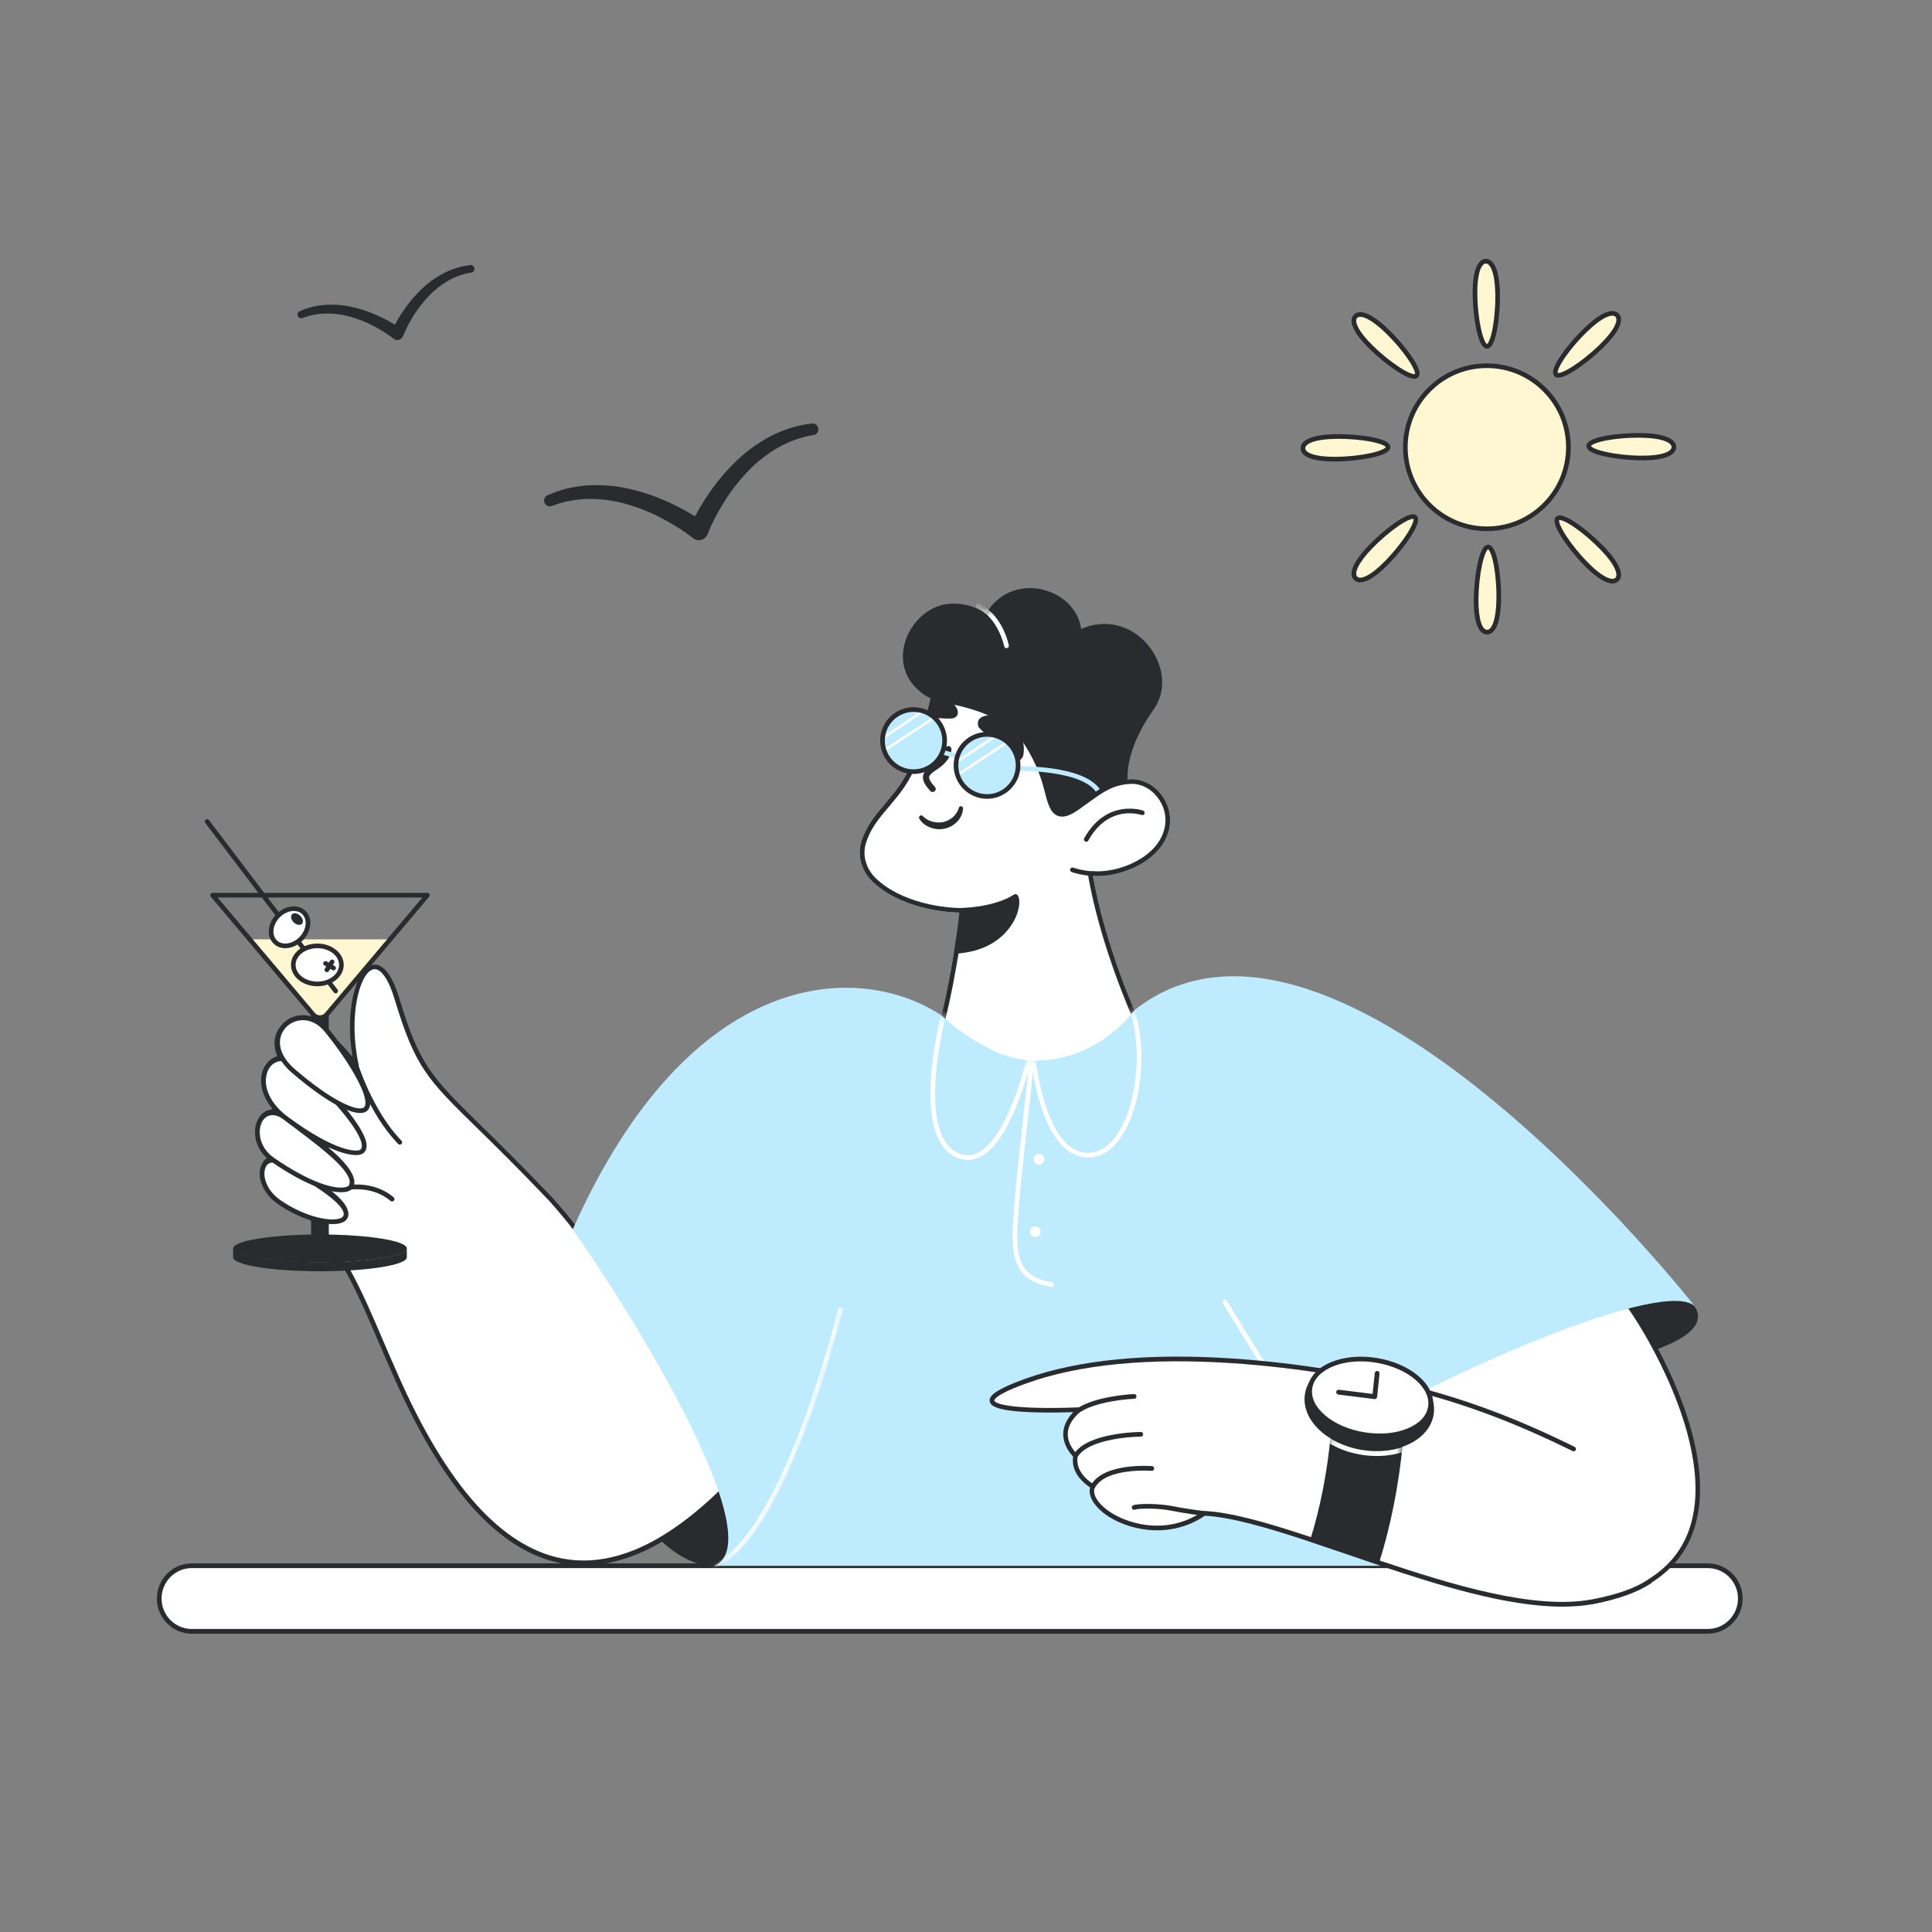 <svg width="240" height="240" viewBox="0 0 240 240" fill="none" xmlns="http://www.w3.org/2000/svg">
<rect x="0" y="0" width="240" height="240" fill="#808080" stroke="none"/>
<g clip-path="url(#clip0_8_3571)">
<path d="M212.149 202.65H23.819C21.588 202.65 19.779 200.826 19.779 198.576C19.779 196.326 21.588 194.502 23.819 194.502H212.149C214.38 194.502 216.189 196.326 216.189 198.576C216.189 200.826 214.38 202.65 212.149 202.65Z" fill="white"/>
<path d="M212.149 202.944H23.819C21.431 202.944 19.488 200.985 19.488 198.576C19.488 196.167 21.431 194.208 23.819 194.208H212.149C214.537 194.208 216.48 196.167 216.48 198.576C216.48 200.985 214.537 202.944 212.149 202.944ZM23.819 194.796C21.752 194.796 20.071 196.492 20.071 198.576C20.071 200.66 21.752 202.356 23.819 202.356H212.149C214.216 202.356 215.897 200.66 215.897 198.576C215.897 196.492 214.216 194.796 212.149 194.796H23.819Z" fill="#292B2E"/>
</g>
<g clip-path="url(#clip1_8_3571)">
<path d="M116.871 75.503C118.466 75.029 120.739 75.222 122.547 76.683C125.748 70.773 133.861 73.54 134.044 78.559C140.687 75.3 146.48 83.173 143.066 87.98C141.809 89.74 139.566 93.502 139.788 96.965C136.713 97.681 130.089 103.532 130.089 103.532C130.089 103.532 120.207 88.908 115.681 86.5C110.034 83.482 112.674 76.751 116.871 75.503Z" fill="#292B2E"/>
<path d="M130.089 103.803H130.051C129.964 103.793 129.896 103.745 129.848 103.677C129.751 103.532 119.955 89.092 115.546 86.742C113.177 85.475 111.949 83.376 112.19 80.968C112.451 78.356 114.385 75.938 116.793 75.223C118.215 74.797 120.516 74.836 122.469 76.248C124.258 73.24 127.246 72.708 129.49 73.24C132.101 73.849 134.015 75.822 134.305 78.124C135.804 77.476 137.361 77.331 138.831 77.708C140.272 78.066 141.558 78.898 142.573 80.088C143.53 81.219 144.159 82.612 144.323 84.005C144.507 85.523 144.149 86.955 143.298 88.144C140.165 92.555 140.001 95.766 140.069 96.936C140.078 97.081 139.982 97.207 139.846 97.236C136.878 97.932 130.341 103.677 130.273 103.735C130.225 103.784 130.157 103.803 130.089 103.803ZM116.958 75.784C114.772 76.431 113.012 78.646 112.771 81.035C112.645 82.302 112.867 84.662 115.817 86.239C120.062 88.502 128.726 101.018 130.138 103.087C130.679 102.623 132.033 101.472 133.609 100.273C136.191 98.309 138.164 97.12 139.488 96.733C139.372 93.087 141.77 89.295 142.834 87.806C143.598 86.732 143.917 85.436 143.753 84.072C143.598 82.786 143.028 81.509 142.138 80.465C140.533 78.569 137.603 77.147 134.18 78.82C134.093 78.859 133.986 78.859 133.899 78.811C133.812 78.763 133.764 78.666 133.754 78.569C133.677 76.354 131.859 74.391 129.345 73.811C127.237 73.317 124.413 73.849 122.798 76.828C122.76 76.906 122.682 76.954 122.605 76.973C122.518 76.993 122.431 76.973 122.363 76.915C120.545 75.435 118.311 75.377 116.958 75.784Z" fill="#292B2E"/>
<mask id="mask0_8_3571" style="mask-type:luminance" maskUnits="userSpaceOnUse" x="112" y="73" width="33" height="31">
<path d="M116.871 75.503C118.466 75.029 120.642 74.797 122.45 76.257C125.854 70.522 133.861 73.54 134.044 78.559C140.687 75.3 146.48 83.173 143.066 87.98C141.809 89.74 139.566 93.502 139.788 96.965C136.713 97.681 130.089 103.532 130.089 103.532C130.089 103.532 120.207 88.908 115.681 86.5C110.034 83.482 112.674 76.751 116.871 75.503Z" fill="white"/>
</mask>
<g mask="url(#mask0_8_3571)">
<path d="M125.032 80.523C124.897 80.523 124.771 80.426 124.751 80.291C124.742 80.252 124.026 76.799 121.396 75.522C121.251 75.455 121.193 75.281 121.261 75.135C121.328 74.99 121.502 74.932 121.647 75C124.548 76.403 125.293 80.02 125.322 80.174C125.351 80.329 125.254 80.484 125.09 80.513C125.061 80.523 125.042 80.523 125.032 80.523Z" fill="white"/>
</g>
<path d="M106.988 104.567C106.466 106.269 106.978 108.281 108.574 109.703C112.722 113.427 119.269 113.369 119.269 113.369C119.269 113.369 117.973 122.547 116.774 126.716C116.774 126.716 129.074 141.495 141.239 126.232C141.239 126.232 137.322 117.595 135.765 108.803C139.208 109.103 145.165 106.753 145.358 102.043C145.464 99.354 143.192 96.626 140.339 96.801C137.574 96.965 136.23 98.3 133.628 100.118C131.211 101.801 130.902 100.486 130.176 97.632C129.528 95.098 128.223 92.719 127.159 91.326C124.761 88.183 119.356 86.916 115.681 86.481C115.072 89.208 114.289 91.887 113.322 94.508C111.659 99.122 108.216 100.592 106.988 104.567Z" fill="white"/>
<path d="M116.136 87.129C118.872 87.496 124.355 88.599 126.705 91.684C127.652 92.922 128.977 95.263 129.625 97.777L129.654 97.884C129.915 98.89 130.109 99.683 130.389 100.273C130.524 100.563 130.94 101.443 131.946 101.443C132.497 101.443 133.116 101.182 133.967 100.592C134.412 100.282 134.808 100.002 135.185 99.722C137.023 98.387 138.241 97.507 140.378 97.381C140.455 97.381 140.523 97.371 140.6 97.371C141.645 97.371 142.66 97.826 143.453 98.658C144.333 99.567 144.826 100.824 144.778 102.014C144.613 106.028 139.701 108.242 136.375 108.242C136.181 108.242 135.998 108.233 135.814 108.223H135.765C135.601 108.223 135.446 108.291 135.34 108.417C135.214 108.552 135.166 108.736 135.195 108.91C136.578 116.705 139.836 124.472 140.571 126.145C137.09 130.41 133.29 132.567 129.267 132.567C125.748 132.567 122.673 130.884 120.719 129.482C119.046 128.283 117.876 127.064 117.431 126.571C118.592 122.296 119.801 113.823 119.849 113.456C119.868 113.291 119.82 113.117 119.714 112.991C119.607 112.866 119.443 112.798 119.278 112.798H119.269C119.008 112.798 112.858 112.759 108.98 109.277C107.617 108.059 107.075 106.318 107.568 104.741C108.139 102.894 109.251 101.588 110.421 100.215C111.697 98.706 113.022 97.149 113.902 94.731C114.772 92.245 115.536 89.692 116.136 87.129ZM115.672 86.384C115.062 89.111 114.279 91.887 113.322 94.518C111.659 99.122 108.216 100.592 106.988 104.567C106.466 106.269 106.978 108.281 108.574 109.703C112.597 113.32 118.892 113.369 119.249 113.369H119.269C119.269 113.369 117.973 122.547 116.774 126.716C116.774 126.716 122.121 133.148 129.258 133.148C132.942 133.148 137.1 131.436 141.239 126.232C141.239 126.232 137.322 117.595 135.765 108.803C135.959 108.823 136.162 108.832 136.375 108.832C139.865 108.832 145.174 106.492 145.358 102.043C145.464 99.431 143.327 96.791 140.6 96.791C140.513 96.791 140.426 96.791 140.339 96.801C137.661 96.762 136.21 98.145 133.599 99.954C132.865 100.466 132.352 100.785 131.936 100.785C130.979 100.785 130.786 99.576 130.283 97.584C129.635 95.05 128.339 92.613 127.285 91.22C124.887 88.086 119.037 86.384 115.672 86.384Z" fill="#292B2E"/>
<path d="M127.092 93.938C127.498 92.187 126.589 90.272 125.071 89.353C124.123 88.618 120.932 88.444 121.551 90.311C122.208 91.065 123.04 91.568 123.736 92.255C124.471 92.787 126.289 95.698 127.092 93.938ZM116.571 86.481C116.929 86.558 117.286 86.645 117.615 86.809C118.34 87.129 119.452 88.318 118.795 89.005C118.659 89.15 118.466 89.228 118.273 89.247C117.451 89.324 116.029 89.121 115.227 89.189C115.855 87.554 115.227 86.191 116.571 86.481ZM119.481 113.078C119.481 113.078 123.572 113.03 126.144 111.357C126.86 112.034 125.767 117.692 118.814 118.176C119.481 114.046 119.481 113.078 119.481 113.078Z" fill="#292B2E"/>
<path d="M118.805 118.466C118.727 118.466 118.65 118.427 118.592 118.369C118.534 118.301 118.505 118.214 118.524 118.127C119.182 114.065 119.191 113.088 119.191 113.078C119.191 112.924 119.317 112.788 119.481 112.788C119.52 112.788 123.514 112.721 125.989 111.115C126.105 111.038 126.25 111.057 126.347 111.144C126.724 111.492 126.714 112.479 126.337 113.543C125.96 114.597 124.307 118.079 118.843 118.456C118.824 118.466 118.814 118.466 118.805 118.466ZM119.752 113.359C119.713 113.852 119.588 115.109 119.153 117.847C120.758 117.673 124.519 116.889 125.776 113.349C126.038 112.614 126.057 112.063 126.009 111.773C124.945 112.401 123.562 112.856 121.889 113.127C120.942 113.291 120.149 113.34 119.752 113.359ZM114.637 101.375C114.956 101.714 115.362 101.946 115.817 102.062C116.261 102.188 116.725 102.207 117.18 102.12C117.625 102.014 118.041 101.801 118.379 101.501C118.727 101.192 118.979 100.795 119.114 100.35V100.34C119.153 100.195 119.307 100.118 119.443 100.157C119.559 100.195 119.636 100.302 119.636 100.428C119.597 101.037 119.346 101.608 118.921 102.052C118.708 102.275 118.476 102.459 118.205 102.613C117.402 103.068 116.435 103.136 115.575 102.797C115.294 102.691 115.024 102.555 114.792 102.372C114.55 102.188 114.347 101.956 114.192 101.685C114.124 101.559 114.173 101.395 114.308 101.327C114.414 101.259 114.55 101.279 114.637 101.375ZM115.855 98.242C115.788 98.242 115.73 98.213 115.681 98.164C115.024 97.449 114.753 96.926 114.801 96.452C114.869 95.853 115.449 95.466 116.116 95.011C117.615 93.996 117.567 93.087 117.567 93.077C117.557 92.951 117.654 92.835 117.78 92.816C117.905 92.806 118.021 92.893 118.041 93.028C118.05 93.077 118.147 94.218 116.387 95.408C115.72 95.853 115.323 96.153 115.275 96.501C115.236 96.81 115.488 97.246 116.029 97.835C116.116 97.932 116.116 98.087 116.02 98.174C115.971 98.213 115.913 98.242 115.855 98.242Z" fill="#292B2E"/>
<path d="M115.855 98.387C115.749 98.387 115.643 98.338 115.575 98.261C114.879 97.516 114.598 96.955 114.656 96.433C114.734 95.766 115.333 95.359 116.039 94.895C117.451 93.947 117.422 93.096 117.422 93.087C117.402 92.883 117.557 92.7 117.77 92.68C117.973 92.661 118.166 92.816 118.186 93.019C118.195 93.067 118.302 94.305 116.464 95.534C115.855 95.94 115.449 96.24 115.42 96.53C115.391 96.791 115.633 97.207 116.136 97.748C116.203 97.826 116.242 97.922 116.242 98.019C116.242 98.126 116.194 98.213 116.116 98.29C116.049 98.348 115.952 98.387 115.855 98.387ZM117.809 92.961C117.799 92.961 117.799 92.961 117.809 92.961C117.751 92.971 117.712 93.009 117.712 93.067C117.712 93.106 117.77 94.083 116.203 95.137C115.565 95.572 115.014 95.94 114.946 96.472C114.898 96.897 115.159 97.391 115.788 98.068C115.807 98.087 115.826 98.097 115.855 98.097C115.875 98.097 115.894 98.087 115.913 98.068C115.933 98.048 115.942 98.029 115.942 98C115.942 97.971 115.933 97.951 115.913 97.932C115.333 97.303 115.082 96.849 115.12 96.481C115.169 96.066 115.594 95.746 116.29 95.282C117.983 94.141 117.886 93.087 117.886 93.038C117.896 92.999 117.857 92.961 117.809 92.961Z" fill="#292B2E"/>
<path d="M116.985 93.716L117.143 93.158L119.013 93.689L118.855 94.247L116.985 93.716ZM136.123 98.338C135.35 97.226 133.445 96.433 130.621 96.037C128.445 95.727 126.492 95.775 126.473 95.775L126.463 95.195C126.792 95.185 134.518 95.04 136.607 98.01L136.123 98.338Z" fill="#BFEBFF"/>
<path d="M122.614 98.948C124.745 98.948 126.473 97.22 126.473 95.089C126.473 92.957 124.745 91.23 122.614 91.23C120.484 91.23 118.756 92.957 118.756 95.089C118.756 97.22 120.484 98.948 122.614 98.948Z" fill="#BFEBFF"/>
<path d="M125.032 92.429L119.23 96.269C119.191 96.172 119.162 96.066 119.143 95.959L124.79 92.216C124.868 92.293 124.945 92.361 125.032 92.429ZM123.649 91.645L119.046 94.692C119.056 94.557 119.085 94.412 119.114 94.276L123.243 91.539C123.378 91.578 123.514 91.607 123.649 91.645Z" fill="white"/>
<path d="M122.615 99.228C120.332 99.228 118.466 97.371 118.466 95.079C118.466 92.787 120.323 90.93 122.615 90.93C124.906 90.93 126.763 92.787 126.763 95.079C126.763 97.371 124.897 99.228 122.615 99.228ZM122.615 91.52C120.652 91.52 119.046 93.116 119.046 95.089C119.046 97.062 120.642 98.658 122.615 98.658C124.587 98.658 126.183 97.062 126.183 95.089C126.183 93.116 124.578 91.52 122.615 91.52Z" fill="#292B2E"/>
<path d="M113.486 95.853C115.617 95.853 117.344 94.125 117.344 91.994C117.344 89.862 115.617 88.135 113.486 88.135C111.355 88.135 109.628 89.862 109.628 91.994C109.628 94.125 111.355 95.853 113.486 95.853Z" fill="#BFEBFF"/>
<path d="M115.952 89.382L110.121 93.241C110.082 93.145 110.053 93.038 110.024 92.932L115.71 89.169C115.788 89.237 115.875 89.314 115.952 89.382ZM114.598 88.579L109.908 91.684C109.918 91.549 109.937 91.413 109.966 91.278L114.202 88.473C114.337 88.502 114.463 88.541 114.598 88.579Z" fill="white"/>
<path d="M113.486 96.143C111.204 96.143 109.338 94.286 109.338 91.994C109.338 89.701 111.195 87.854 113.486 87.854C115.778 87.854 117.635 89.711 117.635 92.003C117.635 94.296 115.768 96.143 113.486 96.143ZM113.486 88.434C111.523 88.434 109.918 90.03 109.918 92.003C109.918 93.976 111.514 95.572 113.486 95.572C115.459 95.572 117.054 93.976 117.054 92.003C117.054 90.03 115.449 88.434 113.486 88.434ZM134.944 104.567C134.895 104.567 134.847 104.557 134.799 104.528C134.663 104.451 134.605 104.277 134.683 104.132C136.133 101.53 138.038 100.737 139.392 100.524C140.852 100.292 141.964 100.679 142.003 100.698C142.157 100.756 142.235 100.921 142.177 101.066C142.119 101.221 141.954 101.298 141.809 101.24C141.8 101.24 140.775 100.882 139.459 101.095C137.7 101.385 136.268 102.497 135.195 104.412C135.147 104.519 135.05 104.567 134.944 104.567ZM135.727 108.823H135.708C134.238 108.726 133.155 108.339 133.116 108.32C132.961 108.262 132.884 108.097 132.942 107.952C133 107.798 133.164 107.72 133.309 107.778C133.319 107.778 134.354 108.155 135.746 108.242C135.911 108.252 136.027 108.388 136.017 108.552C136.007 108.707 135.872 108.823 135.727 108.823Z" fill="#292B2E"/>
<path d="M116.919 126.116C103.333 136.001 95.404 157.086 88.731 194.516H171.505C171.505 194.516 162.802 144.996 140.881 125.516C140.881 125.516 136.5 131.939 128.184 131.745C122.673 131.619 116.919 126.116 116.919 126.116Z" fill="#BFEBFF"/>
<path d="M129.045 144.667C129.414 144.667 129.712 144.368 129.712 144C129.712 143.631 129.414 143.332 129.045 143.332C128.677 143.332 128.378 143.631 128.378 144C128.378 144.368 128.677 144.667 129.045 144.667Z" fill="white"/>
<path d="M128.61 153.681C128.978 153.681 129.277 153.382 129.277 153.014C129.277 152.645 128.978 152.346 128.61 152.346C128.241 152.346 127.943 152.645 127.943 153.014C127.943 153.382 128.241 153.681 128.61 153.681Z" fill="white"/>
<mask id="mask1_8_3571" style="mask-type:luminance" maskUnits="userSpaceOnUse" x="88" y="125" width="84" height="70">
<path d="M116.919 126.116C103.333 136.001 95.404 157.086 88.731 194.516H171.505C171.505 194.516 162.802 144.996 140.881 125.516C140.881 125.516 136.5 131.939 128.184 131.745C122.673 131.619 116.919 126.116 116.919 126.116Z" fill="white"/>
</mask>
<g mask="url(#mask1_8_3571)">
<path d="M120.226 144.087C119.888 144.087 119.54 144.029 119.201 143.922C117.683 143.429 116.619 142.143 116.058 140.092C115.623 138.506 115.478 136.446 115.643 133.97C115.913 129.791 116.967 125.807 116.977 125.768C117.016 125.613 117.18 125.517 117.335 125.565C117.49 125.604 117.586 125.768 117.538 125.923C117.499 126.077 113.477 141.465 119.375 143.371C120.168 143.622 120.922 143.535 121.686 143.09C125.632 140.798 127.875 130.159 127.894 130.053C127.923 129.908 128.059 129.811 128.194 129.821C128.339 129.83 128.455 129.946 128.465 130.091C128.475 130.188 129.2 139.415 132.816 142.336C133.677 143.032 134.634 143.313 135.679 143.168C136.926 143.003 138.077 142.084 139.024 140.527C141.355 136.688 141.916 129.888 140.281 125.371C140.223 125.217 140.301 125.052 140.455 125.004C140.61 124.946 140.775 125.023 140.823 125.178C141.655 127.48 141.974 130.381 141.713 133.36C141.451 136.281 140.678 138.931 139.527 140.837C138.483 142.549 137.187 143.564 135.766 143.748C134.557 143.912 133.445 143.584 132.459 142.791C130.853 141.485 129.596 138.96 128.726 135.266C128.417 133.95 128.213 132.722 128.088 131.794C127.807 132.867 127.382 134.366 126.821 135.933C125.371 139.995 123.746 142.568 121.986 143.593C121.406 143.922 120.816 144.087 120.226 144.087Z" fill="white"/>
</g>
<mask id="mask2_8_3571" style="mask-type:luminance" maskUnits="userSpaceOnUse" x="88" y="125" width="84" height="70">
<path d="M116.919 126.116C103.333 136.001 95.404 157.086 88.731 194.516H171.505C171.505 194.516 162.802 144.996 140.881 125.516C140.881 125.516 136.5 131.939 128.184 131.745C122.673 131.619 116.919 126.116 116.919 126.116Z" fill="white"/>
</mask>
<g mask="url(#mask2_8_3571)">
<path d="M130.621 159.861C130.602 159.861 130.583 159.861 130.563 159.852C127.556 159.281 125.806 158.062 125.786 153.575C125.777 150.896 126.502 144.319 127.092 139.038C127.517 135.217 127.885 131.91 127.865 131.078C127.865 130.913 127.991 130.788 128.146 130.778H128.155C128.31 130.778 128.446 130.904 128.446 131.059C128.465 131.929 128.117 135.092 127.672 139.096C127.082 144.357 126.357 150.915 126.367 153.565C126.386 157.705 127.836 158.74 130.67 159.281C130.824 159.31 130.931 159.465 130.902 159.62C130.882 159.765 130.757 159.861 130.621 159.861Z" fill="white"/>
</g>
<path d="M176.05 172.619C186.184 167.725 205.485 156.766 210.03 162.125C215.996 169.166 176.05 172.619 176.05 172.619Z" fill="#292B2E"/>
<path d="M176.05 172.909C175.924 172.909 175.808 172.822 175.77 172.696C175.731 172.561 175.799 172.416 175.924 172.358C177.356 171.671 178.98 170.849 180.692 169.988C191.454 164.572 206.201 157.163 210.252 161.941C210.92 162.724 211.094 163.517 210.774 164.301C209.769 166.738 203.609 168.934 192.46 170.81C184.221 172.193 176.166 172.899 176.079 172.909H176.05ZM206.046 160.983C204.025 160.983 201.337 161.573 198.01 162.753C192.527 164.688 186.116 167.918 180.962 170.51C179.792 171.1 178.671 171.661 177.617 172.183C180.372 171.913 186.319 171.255 192.363 170.239C205.988 167.947 209.604 165.626 210.243 164.078C210.475 163.508 210.339 162.927 209.817 162.318C209.063 161.428 207.806 160.983 206.046 160.983Z" fill="#292B2E"/>
<path d="M197.875 198.975C187.074 200.126 177.501 189.1 176.06 172.619C176.379 172.454 192.721 164.011 202.014 161.719C202.536 162.367 203.503 163.779 204.615 165.684C209.875 174.766 218.365 195.135 197.875 198.975Z" fill="white"/>
<path d="M196.328 199.352C192.721 199.352 189.22 198.027 186.107 195.464C180.392 190.763 176.621 182.445 175.76 172.648C175.75 172.541 175.799 172.435 175.886 172.377C175.905 172.367 175.915 172.358 175.934 172.348C176.563 172.029 192.721 163.701 201.927 161.428C202.033 161.399 202.149 161.438 202.226 161.525C202.739 162.163 203.696 163.546 204.837 165.51C204.837 165.52 204.847 165.52 204.847 165.529C206.201 167.87 208.695 172.561 210.107 177.706C211.606 183.171 211.548 187.736 209.924 191.276C208.019 195.425 203.977 198.114 197.914 199.246H197.894C197.372 199.323 196.85 199.352 196.328 199.352ZM176.36 172.793C177.239 182.349 180.924 190.444 186.474 195.019C189.907 197.843 193.833 199.11 197.827 198.694C203.696 197.592 207.593 195.019 209.411 191.053C210.978 187.639 211.026 183.21 209.556 177.88C208.164 172.812 205.708 168.179 204.363 165.858C204.363 165.848 204.354 165.848 204.354 165.839C203.309 164.03 202.4 162.705 201.898 162.047C193.098 164.272 178.119 171.893 176.36 172.793Z" fill="#292B2E"/>
<path d="M163.769 179.911C179.821 170.239 206.994 158.614 210.571 162.308C210.571 162.308 166.042 105.602 140.881 125.517C143.366 130.681 140.04 144.996 163.769 179.911Z" fill="#BFEBFF"/>
<path d="M163.769 180.202C163.673 180.202 163.586 180.153 163.528 180.076C157.784 171.748 151.972 161.97 151.914 161.873C151.837 161.738 151.876 161.554 152.011 161.477C152.146 161.399 152.33 161.438 152.407 161.573C152.465 161.67 158.267 171.429 164.001 179.737C164.089 179.873 164.06 180.047 163.924 180.143C163.885 180.182 163.827 180.202 163.769 180.202Z" fill="white"/>
<path d="M204.953 196.45C203.367 197.514 201.037 198.385 197.865 198.975C190.797 200.3 180.769 197.321 171.293 194.139L170.19 193.762C167.637 192.891 165.133 192.03 162.754 191.237C162.387 191.111 162.009 190.995 161.642 190.87C156.894 189.322 152.678 188.132 149.584 187.997C143.028 192.533 134.557 187.523 135.756 184.66C135.756 184.66 133.135 183.229 133.609 180.84C133.609 180.84 130.505 178.093 134.083 175.114C134.083 175.114 114.908 176.043 127.527 171.535C142.747 166.11 165.297 170.22 173.197 171.942C173.294 171.961 173.401 171.99 173.497 172.009C175.131 172.367 176.06 172.609 176.06 172.609C182.867 174.379 188.814 176.71 195.486 179.998" fill="white"/>
<path d="M194.084 199.584C187.257 199.584 178.806 196.963 171.206 194.41L170.103 194.032C169.165 193.713 168.247 193.394 167.328 193.084C165.713 192.533 164.176 192.011 162.667 191.508C162.3 191.382 161.922 191.266 161.565 191.14C157.532 189.825 152.968 188.461 149.68 188.287C147.079 190.047 144.42 190.222 142.641 190.047C140.542 189.844 138.425 189.032 136.994 187.871C135.756 186.865 135.176 185.734 135.417 184.776C134.789 184.37 132.99 183.016 133.309 180.937C132.971 180.598 132.062 179.534 132.081 178.112C132.091 177.174 132.516 176.275 133.319 175.424C132.333 175.453 130.554 175.501 128.774 175.453C123.833 175.327 123.069 174.659 122.953 174.099C122.837 173.528 123.282 172.735 127.43 171.255C134.015 168.905 142.66 168.063 153.123 168.76C161.729 169.33 169.426 170.82 173.256 171.652L173.555 171.719C175.006 172.038 175.915 172.271 176.089 172.319C176.098 172.319 176.118 172.319 176.127 172.329C182.635 174.021 188.65 176.304 195.612 179.737C195.757 179.805 195.815 179.979 195.748 180.124C195.68 180.269 195.506 180.327 195.361 180.26C188.447 176.855 182.481 174.582 176.021 172.899C176.011 172.899 176.002 172.899 175.982 172.89C175.973 172.89 175.044 172.648 173.43 172.29L173.13 172.222C169.32 171.39 161.652 169.911 153.084 169.34C142.699 168.653 134.131 169.485 127.624 171.806C123.504 173.276 123.504 173.924 123.514 173.992C123.533 174.069 123.804 174.747 128.774 174.882C131.404 174.95 134.035 174.824 134.064 174.824C134.189 174.814 134.305 174.892 134.344 175.008C134.392 175.124 134.354 175.259 134.257 175.337C133.203 176.217 132.652 177.155 132.642 178.122C132.623 179.553 133.783 180.608 133.793 180.617C133.87 180.685 133.909 180.791 133.88 180.888C133.454 183.035 135.853 184.38 135.882 184.389C136.007 184.457 136.065 184.622 136.007 184.757C135.698 185.502 136.191 186.498 137.332 187.417C139.566 189.225 144.826 190.918 149.41 187.746C149.458 187.707 149.526 187.688 149.584 187.697C152.959 187.842 157.61 189.235 161.719 190.579C162.087 190.696 162.454 190.821 162.831 190.947C164.34 191.45 165.877 191.972 167.492 192.524C168.411 192.833 169.339 193.152 170.268 193.471L171.37 193.849C180.411 196.886 190.652 200.019 197.798 198.675C200.824 198.104 203.174 197.272 204.77 196.199C204.905 196.112 205.079 196.141 205.176 196.276C205.263 196.412 205.234 196.586 205.098 196.682C203.435 197.804 201.008 198.665 197.904 199.255C196.724 199.487 195.438 199.584 194.084 199.584Z" fill="#292B2E"/>
<path d="M134.083 175.414C133.986 175.414 133.89 175.366 133.832 175.279C133.745 175.143 133.793 174.959 133.928 174.882C134.963 174.244 136.452 173.76 138.347 173.451C139.749 173.218 140.833 173.18 140.881 173.18C141.036 173.17 141.171 173.296 141.181 173.46C141.19 173.625 141.065 173.75 140.9 173.76C140.862 173.76 136.568 173.934 134.238 175.375C134.189 175.404 134.141 175.414 134.083 175.414ZM133.609 181.14C133.561 181.14 133.512 181.13 133.464 181.101C133.329 181.024 133.28 180.84 133.358 180.704C134.982 177.948 141.442 177.89 141.712 177.88C141.867 177.88 142.003 178.006 142.003 178.17C142.003 178.335 141.877 178.461 141.712 178.461C141.693 178.461 140.069 178.47 138.289 178.809C135.978 179.234 134.45 179.998 133.851 180.995C133.803 181.091 133.706 181.14 133.609 181.14ZM135.756 184.95C135.707 184.95 135.659 184.941 135.62 184.912C135.475 184.834 135.427 184.66 135.504 184.515C137.061 181.691 142.854 182.107 143.105 182.126C143.269 182.136 143.385 182.281 143.376 182.436C143.366 182.6 143.221 182.716 143.066 182.707C143.008 182.707 137.4 182.291 136.027 184.796C135.959 184.902 135.853 184.95 135.756 184.95ZM149.584 188.297H149.545C149.526 188.297 147.35 188.036 145.426 187.649C143.791 187.32 141.413 187.368 140.987 187.533C140.833 187.591 140.668 187.513 140.61 187.368C140.552 187.223 140.629 187.049 140.774 186.991C141.393 186.759 143.908 186.759 145.532 187.078C147.427 187.455 149.584 187.717 149.603 187.717C149.758 187.736 149.874 187.881 149.854 188.036C149.854 188.181 149.729 188.297 149.584 188.297ZM174.571 172.425V172.599C174.571 173.073 174.571 173.538 174.561 174.011V174.224C174.532 175.453 174.474 176.681 174.377 177.929C174.339 178.422 174.3 178.905 174.252 179.399C173.758 184.535 172.733 189.67 171.312 194.139L170.21 193.762C167.657 192.891 165.152 192.03 162.773 191.237C163.992 187.378 164.881 182.842 165.297 178.345C165.346 177.813 165.394 177.271 165.423 176.739C165.52 175.298 165.568 173.876 165.558 172.483L167.927 172.474L173.971 172.435H174.29L174.571 172.425Z" fill="#292B2E"/>
<path d="M177.784 175.676C178.261 172.706 175.199 169.745 170.944 169.061C166.689 168.377 162.852 170.229 162.375 173.198C161.898 176.167 164.961 179.129 169.216 179.813C173.471 180.497 177.307 178.645 177.784 175.676Z" fill="#292B2E"/>
<path d="M170.993 180.25C170.393 180.25 169.794 180.201 169.185 180.105C167.067 179.766 165.172 178.867 163.837 177.58C162.474 176.265 161.864 174.688 162.106 173.16C162.609 170.036 166.603 168.073 171.012 168.779C173.13 169.117 175.025 170.017 176.36 171.303C177.723 172.619 178.332 174.195 178.09 175.723C177.849 177.252 176.766 178.557 175.064 179.379C173.865 179.95 172.463 180.25 170.993 180.25ZM169.194 169.205C165.829 169.205 163.064 170.829 162.677 173.238C162.464 174.582 163.015 175.965 164.234 177.145C165.481 178.354 167.27 179.196 169.272 179.515C171.273 179.834 173.236 179.592 174.803 178.838C176.331 178.103 177.298 176.952 177.51 175.617C177.723 174.273 177.172 172.89 175.953 171.71C174.706 170.501 172.917 169.659 170.915 169.34C170.326 169.253 169.745 169.205 169.194 169.205Z" fill="#292B2E"/>
<mask id="mask3_8_3571" style="mask-type:luminance" maskUnits="userSpaceOnUse" x="162" y="172" width="13" height="25">
<path d="M162.174 192.949C164.272 187.156 165.568 179.399 165.529 172.483L167.898 172.474L174.561 172.435C174.561 173.035 174.561 173.634 174.542 174.234C174.368 182.088 172.791 190.473 170.316 196.924L162.174 192.949Z" fill="white"/>
</mask>
<g mask="url(#mask3_8_3571)">
<path d="M171.041 180.869C170.403 180.869 169.755 180.82 169.126 180.714C164.466 179.969 161.11 176.671 161.632 173.363C162.164 170.065 166.39 167.986 171.051 168.731C173.294 169.088 175.296 170.036 176.708 171.41C178.148 172.802 178.796 174.466 178.535 176.081C178.274 177.706 177.133 179.07 175.334 179.94C174.077 180.559 172.598 180.869 171.041 180.869ZM169.136 169.176C165.568 169.176 162.628 170.907 162.222 173.46C161.748 176.439 164.881 179.428 169.213 180.124C171.331 180.463 173.41 180.211 175.073 179.408C176.698 178.625 177.713 177.406 177.945 175.985C178.177 174.563 177.588 173.093 176.292 171.835C174.967 170.559 173.072 169.659 170.954 169.321C170.354 169.224 169.745 169.176 169.136 169.176Z" fill="white"/>
</g>
<path d="M177.682 174.804C178.091 172.257 175.076 169.654 170.948 168.99C166.819 168.326 163.14 169.853 162.731 172.4C162.322 174.948 165.337 177.551 169.465 178.214C173.594 178.878 177.272 177.351 177.682 174.804Z" fill="white"/>
<path d="M171.399 178.654C170.751 178.654 170.093 178.606 169.426 178.49C167.376 178.161 165.52 177.358 164.214 176.226C162.86 175.056 162.232 173.683 162.454 172.348C162.667 171.013 163.692 169.901 165.346 169.214C166.951 168.547 168.962 168.363 171.012 168.692C173.062 169.021 174.919 169.824 176.224 170.955C177.578 172.125 178.206 173.499 177.984 174.834C177.762 176.168 176.746 177.281 175.093 177.967C174.01 178.422 172.743 178.654 171.399 178.654ZM169.03 169.117C167.763 169.117 166.574 169.33 165.558 169.756C164.098 170.355 163.199 171.313 163.015 172.445C162.831 173.576 163.392 174.766 164.582 175.791C165.81 176.855 167.56 177.609 169.513 177.929C171.457 178.238 173.362 178.074 174.861 177.445C176.321 176.845 177.22 175.888 177.404 174.756C177.791 172.367 174.87 169.911 170.906 169.272C170.277 169.166 169.649 169.117 169.03 169.117Z" fill="#292B2E"/>
<path d="M170.78 173.799H170.741L166.255 173.238C166.09 173.218 165.974 173.064 165.993 172.899C166.013 172.735 166.158 172.619 166.322 172.638L170.509 173.16L170.78 170.578C170.79 170.414 170.935 170.288 171.099 170.307C171.264 170.317 171.38 170.462 171.37 170.626V170.636L171.07 173.518C171.06 173.683 170.925 173.799 170.78 173.799ZM71.016 153.062C79.361 160.451 97.483 194.206 88.538 194.216C81.866 194.226 71.016 181.449 71.016 153.062Z" fill="#292B2E"/>
<path d="M88.538 194.506C86.401 194.506 83.964 193.259 81.692 190.986C78.617 187.92 75.996 183.229 74.12 177.435C71.877 170.52 70.736 162.328 70.736 153.062C70.736 152.946 70.803 152.84 70.91 152.801C71.016 152.753 71.132 152.772 71.219 152.849C74.787 156.012 80.241 164.02 84.786 172.773C87.068 177.174 88.857 181.275 89.969 184.641C91.236 188.51 91.574 191.276 90.965 192.881C90.559 193.945 89.718 194.506 88.538 194.506ZM71.306 153.729C71.364 162.657 72.486 170.568 74.662 177.252C77.012 184.467 80 188.471 82.098 190.57C84.264 192.736 86.546 193.926 88.538 193.926H88.548C89.495 193.926 90.105 193.52 90.424 192.678C91.487 189.864 89.186 182.523 84.274 173.044C80.019 164.862 74.787 157.086 71.306 153.729Z" fill="#292B2E"/>
<path d="M80.357 165.616C76.924 160.132 72.902 153.971 68.386 148.952C54.181 134.008 52.75 135.44 49.337 124.153C46.619 114.974 42.229 122.973 44.279 132.364C43.051 130.759 40.643 128.021 38.912 127.277C35.47 125.913 33.43 128.515 34.832 131.358C31.554 132.538 32.733 136.156 34.319 137.684C31.96 139.231 33.285 142.539 34.174 143.642C31.95 145.847 34.242 148.797 37.897 150.364C43.631 156.679 45.498 162.686 49.201 170.945C59.973 195.406 73.472 201.17 89.766 185.212C89.766 185.212 87.629 177.561 80.357 165.616Z" fill="white"/>
<path d="M72.496 194.458C71.558 194.458 70.629 194.371 69.721 194.197C65.843 193.452 62.11 191.092 58.629 187.185C55.216 183.355 51.957 177.938 48.93 171.071C48.234 169.514 47.606 168.044 46.996 166.632C44.376 160.519 42.306 155.693 37.723 150.615C35.16 149.503 33.381 147.781 33.062 146.118C32.888 145.218 33.149 144.367 33.797 143.632C33.217 142.8 32.521 141.156 32.753 139.647C32.878 138.825 33.265 138.158 33.884 137.655C32.946 136.61 32.211 134.908 32.53 133.428C32.685 132.722 33.139 131.784 34.445 131.213C33.874 129.83 34.02 128.447 34.861 127.548C35.789 126.551 37.346 126.348 39.028 127.025C40.663 127.731 42.693 129.985 43.786 131.291C42.819 125.458 44.221 120.381 46.223 119.878C47.963 119.433 49.104 122.325 49.627 124.095C52.121 132.335 53.591 133.776 59.77 139.841C62.043 142.065 64.866 144.841 68.609 148.768C73.066 153.72 77.012 159.726 80.609 165.481C86.382 174.95 89.302 182.494 90.047 185.154C90.076 185.26 90.047 185.366 89.969 185.434C86.372 188.955 82.843 191.479 79.477 192.93C77.099 193.936 74.768 194.458 72.496 194.458ZM37.133 127.199C36.379 127.199 35.731 127.451 35.286 127.934C34.561 128.728 34.484 129.985 35.093 131.242C35.132 131.32 35.132 131.407 35.102 131.474C35.074 131.552 35.006 131.61 34.928 131.639C33.903 132.006 33.285 132.654 33.091 133.544C32.801 134.927 33.604 136.61 34.513 137.481C34.58 137.539 34.609 137.626 34.6 137.713C34.59 137.8 34.542 137.877 34.474 137.926C33.826 138.351 33.439 138.96 33.314 139.725C33.101 141.108 33.807 142.742 34.387 143.458C34.484 143.574 34.474 143.738 34.368 143.845C33.72 144.483 33.468 145.209 33.623 145.992C33.903 147.481 35.586 149.048 38.003 150.083C38.042 150.102 38.081 150.122 38.1 150.151C42.78 155.316 44.879 160.19 47.519 166.371C48.128 167.792 48.756 169.253 49.453 170.81C52.45 177.619 55.68 182.987 59.055 186.769C62.449 190.579 66.065 192.872 69.817 193.597C72.825 194.177 75.987 193.762 79.236 192.359C82.504 190.947 85.927 188.51 89.428 185.105C88.625 182.329 85.715 174.969 80.106 165.742C76.518 160.016 72.593 154.029 68.173 149.116C64.441 145.199 61.627 142.433 59.355 140.208C53.088 134.086 51.599 132.625 49.056 124.24C48.282 121.609 47.267 120.187 46.349 120.419C44.714 120.835 43.215 126.135 44.56 132.306C44.589 132.442 44.521 132.577 44.395 132.635C44.27 132.693 44.124 132.654 44.047 132.548C42.887 131.029 40.479 128.283 38.796 127.548C38.216 127.315 37.646 127.199 37.133 127.199Z" fill="#292B2E"/>
<path d="M42.78 150.983C42.229 152.076 38.284 151.65 34.677 149.097C31.486 146.833 32.298 142.52 35.315 144.425C38.912 146.708 43.593 149.377 42.78 150.983Z" fill="white"/>
<path d="M41.214 151.834C40.527 151.834 39.696 151.698 38.816 151.447C37.791 151.147 36.205 150.538 34.503 149.329C32.443 147.868 31.892 145.518 32.695 144.319C32.907 144.009 33.729 143.071 35.47 144.174C35.866 144.425 36.273 144.686 36.688 144.938C40.392 147.249 43.883 149.445 43.041 151.108C42.887 151.408 42.577 151.621 42.113 151.737C41.862 151.805 41.552 151.834 41.214 151.834ZM33.952 144.241C33.623 144.241 33.352 144.377 33.168 144.648C32.598 145.508 32.956 147.52 34.841 148.855C36.94 150.344 40.189 151.621 41.978 151.176C42.258 151.108 42.452 150.992 42.529 150.847C42.78 150.354 42.268 149.58 41.001 148.555C39.783 147.559 38.052 146.476 36.379 145.431C35.963 145.17 35.557 144.918 35.151 144.657C34.706 144.377 34.3 144.241 33.952 144.241Z" fill="#292B2E"/>
<path d="M43.477 147.211C43.099 147.878 40.208 148.275 33.942 143.903C30.49 141.495 32.26 136.223 35.586 138.806C39.58 141.901 44.521 145.354 43.477 147.211Z" fill="white"/>
<path d="M42.248 147.907C41.668 147.907 40.846 147.781 39.715 147.385C38.003 146.785 36.002 145.692 33.778 144.145C32.134 142.994 31.67 141.311 31.795 140.111C31.902 139.096 32.404 138.293 33.149 137.974C33.913 137.645 34.841 137.868 35.76 138.583C36.205 138.931 36.659 139.28 37.114 139.628C41.049 142.645 44.772 145.489 43.718 147.356C43.583 147.588 43.312 147.762 42.925 147.849C42.761 147.878 42.529 147.907 42.248 147.907ZM33.894 138.4C33.71 138.4 33.536 138.438 33.371 138.506C32.82 138.738 32.453 139.357 32.366 140.169C32.26 141.204 32.656 142.665 34.097 143.671C36.746 145.518 40.121 147.336 42.19 147.346C42.403 147.346 42.606 147.327 42.8 147.288C43.051 147.23 43.177 147.143 43.215 147.075C43.554 146.476 43.051 145.499 41.717 144.174C40.44 142.907 38.574 141.475 36.766 140.092C36.311 139.744 35.847 139.396 35.402 139.048C34.861 138.612 34.348 138.4 33.894 138.4Z" fill="#292B2E"/>
<path d="M44.753 142.897C44.221 143.264 41.514 143.245 35.586 138.806C30.393 134.918 33.391 129.231 37.172 132.335C41.069 135.537 46.513 141.688 44.753 142.897Z" fill="white"/>
<path d="M44.076 143.322C42.713 143.322 39.937 142.433 35.412 139.038C33.372 137.51 32.298 135.479 32.559 133.602C32.704 132.509 33.313 131.648 34.184 131.31C35.141 130.933 36.273 131.213 37.355 132.103C40.692 134.85 45.478 140.034 45.382 142.239C45.362 142.626 45.207 142.936 44.917 143.129C44.753 143.245 44.472 143.322 44.076 143.322ZM35.054 131.736C34.822 131.736 34.609 131.774 34.397 131.861C33.72 132.122 33.255 132.809 33.13 133.699C33.043 134.318 32.985 136.513 35.76 138.593C41.63 142.984 44.221 142.926 44.589 142.674C44.676 142.616 44.792 142.51 44.801 142.239C44.879 140.479 40.663 135.604 36.988 132.577C36.321 132.016 35.654 131.736 35.054 131.736Z" fill="#292B2E"/>
<path d="M45.12 137.742C44.27 138.196 41.446 137.287 36.476 132.974C31.496 128.65 37.269 123.863 40.556 127.983C43.699 131.919 46.639 136.92 45.12 137.742Z" fill="white"/>
<path d="M44.598 138.138C43.225 138.138 40.508 136.852 36.282 133.186C34.658 131.774 33.952 130.111 34.339 128.602C34.648 127.403 35.654 126.455 36.891 126.184C37.559 126.039 39.28 125.913 40.779 127.789C43.525 131.233 46.145 135.488 45.788 137.239C45.72 137.587 45.536 137.848 45.256 137.993C45.091 138.09 44.869 138.138 44.598 138.138ZM37.617 126.696C37.413 126.696 37.211 126.716 37.007 126.764C35.982 126.987 35.151 127.77 34.899 128.757C34.706 129.511 34.677 131.03 36.659 132.761C38.864 134.676 40.875 136.107 42.461 136.9C43.854 137.587 44.666 137.664 44.966 137.5C45.043 137.461 45.159 137.374 45.207 137.142C45.478 135.827 43.419 132.055 40.315 128.176C39.57 127.209 38.603 126.696 37.617 126.696Z" fill="#292B2E"/>
<path d="M44.153 132.132C44.153 132.132 45.991 138.129 49.665 141.901L44.153 132.132Z" fill="white"/>
<path d="M49.665 142.191C49.588 142.191 49.51 142.162 49.462 142.104C45.778 138.322 43.96 132.461 43.883 132.219C43.834 132.064 43.921 131.9 44.076 131.861C44.231 131.813 44.395 131.9 44.434 132.055C44.453 132.113 46.29 138.032 49.878 141.707C49.994 141.823 49.984 142.007 49.868 142.113C49.81 142.162 49.733 142.191 49.665 142.191ZM48.698 149.251C48.63 149.251 48.563 149.232 48.514 149.184C46.058 147.085 42.809 147.878 42.78 147.888C42.626 147.926 42.471 147.83 42.432 147.675C42.393 147.52 42.49 147.365 42.645 147.327C42.79 147.288 46.203 146.447 48.901 148.739C49.027 148.845 49.037 149.029 48.93 149.145C48.863 149.222 48.776 149.251 48.698 149.251Z" fill="#292B2E"/>
<path d="M116.919 126.116C106.785 119.443 85.802 119.829 71.132 152.743C76.161 159.61 96.467 191.237 88.731 194.526C88.731 194.526 96.081 195.299 104.687 162.898C107.172 153.526 116.919 126.116 116.919 126.116Z" fill="#BFEBFF"/>
<mask id="mask4_8_3571" style="mask-type:luminance" maskUnits="userSpaceOnUse" x="71" y="122" width="46" height="73">
<path d="M116.919 126.116C106.785 119.443 85.802 119.829 71.132 152.743C76.161 159.61 96.467 191.237 88.731 194.526C88.731 194.526 96.081 195.299 104.687 162.898C107.172 153.526 116.919 126.116 116.919 126.116Z" fill="white"/>
</mask>
<g mask="url(#mask4_8_3571)">
<path d="M88.441 195C88.325 195 88.219 194.932 88.171 194.816C88.113 194.671 88.19 194.497 88.335 194.439C91.971 193.007 95.849 187.069 99.552 177.261C102.366 169.804 104.097 162.695 104.116 162.628C104.155 162.473 104.31 162.376 104.464 162.415C104.619 162.454 104.716 162.608 104.677 162.763C104.658 162.831 102.927 169.978 100.094 177.464C96.274 187.572 92.387 193.462 88.538 194.98C88.509 194.99 88.47 195 88.441 195Z" fill="white"/>
</g>
</g>
<g clip-path="url(#clip2_8_3571)">
<path d="M40.845 156.545H38.648V125.674L39.746 126.592L40.845 125.674V156.545Z" fill="#292B2E"/>
<path d="M40.287 126.164C40.005 126.499 39.488 126.499 39.206 126.164L35.48 121.747L31.215 116.689H48.278L44.012 121.747L40.287 126.164Z" fill="#FFF7D1"/>
<path d="M39.746 126.704C39.543 126.704 39.343 126.66 39.158 126.574C38.974 126.489 38.811 126.364 38.68 126.209L26.185 111.392C26.149 111.35 26.127 111.298 26.119 111.244C26.112 111.19 26.121 111.134 26.144 111.085C26.167 111.035 26.204 110.993 26.25 110.963C26.297 110.934 26.35 110.918 26.405 110.918H53.087C53.142 110.918 53.196 110.934 53.242 110.963C53.289 110.993 53.326 111.035 53.349 111.085C53.372 111.134 53.381 111.19 53.373 111.244C53.366 111.298 53.343 111.35 53.308 111.392L40.812 126.209C40.682 126.364 40.519 126.489 40.334 126.574C40.15 126.66 39.95 126.704 39.746 126.704ZM27.026 111.494L39.122 125.837C39.198 125.928 39.294 126.001 39.402 126.052C39.51 126.102 39.627 126.128 39.746 126.127C39.865 126.128 39.983 126.102 40.091 126.052C40.199 126.001 40.294 125.928 40.371 125.837L52.467 111.494H27.026Z" fill="#292B2E"/>
<path d="M41.699 123.108L25.729 102.048L41.699 123.108Z" fill="white"/>
<path d="M41.699 123.397C41.612 123.397 41.526 123.357 41.469 123.282L25.498 102.222C25.453 102.161 25.434 102.085 25.445 102.01C25.456 101.935 25.495 101.867 25.556 101.821C25.617 101.775 25.693 101.755 25.768 101.765C25.844 101.775 25.912 101.814 25.959 101.874L41.929 122.934C41.961 122.977 41.981 123.028 41.986 123.082C41.991 123.135 41.981 123.189 41.957 123.237C41.934 123.285 41.897 123.325 41.851 123.353C41.805 123.382 41.753 123.397 41.699 123.397Z" fill="#292B2E"/>
<path d="M39.746 156.819C45.706 156.819 50.536 156.043 50.536 155.086C50.536 154.129 45.706 153.353 39.746 153.353C33.788 153.353 28.957 154.129 28.957 155.086C28.957 156.043 33.788 156.819 39.746 156.819Z" fill="#292B2E"/>
<path d="M50.536 155.069V156.187C50.536 157.144 45.706 157.92 39.746 157.92C33.787 157.92 28.957 157.144 28.957 156.187V155.069C28.957 155.265 29.158 155.453 29.53 155.628C29.969 155.834 30.643 156.023 31.502 156.187C33.481 156.564 36.44 156.802 39.747 156.802C43.053 156.802 46.012 156.564 47.991 156.187C48.85 156.023 49.524 155.834 49.963 155.628C50.335 155.453 50.536 155.265 50.536 155.069Z" fill="#292B2E"/>
<path d="M42.409 119.862C42.409 121.168 41.071 122.226 39.421 122.226C37.772 122.226 36.434 121.168 36.434 119.862C36.434 119.571 36.501 119.29 36.623 119.032C36.673 118.926 36.733 118.825 36.8 118.729C36.803 118.723 36.807 118.718 36.811 118.713C37.173 118.2 37.769 117.805 38.486 117.618C38.611 117.585 38.738 117.559 38.867 117.541C39.05 117.513 39.236 117.5 39.421 117.5C41.071 117.5 42.409 118.557 42.409 119.862Z" fill="white"/>
<path d="M39.421 122.514C37.615 122.514 36.146 121.325 36.146 119.862C36.146 119.534 36.219 119.213 36.362 118.909C36.418 118.793 36.483 118.681 36.557 118.575C36.564 118.563 36.571 118.552 36.58 118.541C36.986 117.968 37.636 117.542 38.413 117.339C38.554 117.303 38.693 117.275 38.826 117.255C39.023 117.226 39.222 117.212 39.421 117.212C41.227 117.212 42.697 118.401 42.697 119.862C42.697 121.325 41.227 122.514 39.421 122.514ZM37.046 118.88C37.043 118.885 37.04 118.89 37.036 118.896C36.978 118.978 36.927 119.065 36.884 119.156C36.777 119.382 36.723 119.62 36.723 119.862C36.723 121.007 37.933 121.938 39.421 121.938C40.909 121.938 42.12 121.007 42.12 119.862C42.12 118.719 40.909 117.788 39.421 117.788C39.251 117.788 39.078 117.801 38.909 117.826C38.796 117.842 38.678 117.866 38.558 117.897C37.911 118.066 37.375 118.414 37.047 118.879L37.046 118.88Z" fill="#292B2E"/>
<path d="M37.996 115.771C37.988 115.79 37.978 115.808 37.969 115.826C37.927 115.912 37.879 115.997 37.826 116.08C37.821 116.087 37.817 116.093 37.813 116.1C37.8 116.121 37.786 116.141 37.772 116.162C37.757 116.184 37.742 116.207 37.727 116.228L37.689 116.28C37.679 116.293 37.669 116.307 37.658 116.32C37.647 116.336 37.635 116.351 37.623 116.365C37.594 116.402 37.565 116.438 37.535 116.472C37.512 116.498 37.49 116.523 37.467 116.547L37.434 116.583C37.417 116.6 37.4 116.618 37.382 116.635C36.961 117.057 36.456 117.33 35.956 117.442C35.886 117.458 35.817 117.47 35.748 117.479C35.168 117.557 34.609 117.414 34.207 117.032C33.399 116.262 33.533 114.812 34.506 113.794C35.48 112.775 36.924 112.574 37.733 113.344C38.343 113.925 38.416 114.894 37.996 115.771Z" fill="white"/>
<path d="M35.441 117.788C34.886 117.788 34.385 117.599 34.008 117.24C33.086 116.362 33.216 114.727 34.297 113.595C35.379 112.463 37.009 112.257 37.932 113.135C38.618 113.789 38.746 114.872 38.257 115.895L38.257 115.895C38.247 115.916 38.237 115.937 38.226 115.957C38.177 116.056 38.123 116.152 38.063 116.245C38.06 116.249 38.057 116.253 38.055 116.258C38.038 116.282 38.025 116.303 38.012 116.322C37.996 116.347 37.979 116.372 37.962 116.395L37.921 116.451C37.911 116.465 37.9 116.479 37.889 116.494C37.875 116.512 37.861 116.53 37.846 116.548C37.819 116.583 37.786 116.623 37.753 116.661C37.727 116.69 37.702 116.719 37.675 116.747L37.646 116.778C37.623 116.803 37.602 116.823 37.58 116.844C37.144 117.281 36.588 117.596 36.02 117.723C35.935 117.742 35.859 117.755 35.785 117.765C35.671 117.78 35.556 117.788 35.441 117.788ZM36.494 113.163C35.897 113.163 35.233 113.451 34.715 113.993C33.853 114.894 33.715 116.164 34.407 116.823C34.73 117.132 35.193 117.263 35.709 117.194C35.768 117.186 35.828 117.175 35.895 117.161C36.356 117.057 36.812 116.798 37.178 116.431C37.198 116.412 37.211 116.398 37.225 116.384L37.255 116.352C37.304 116.299 37.351 116.245 37.396 116.188C37.408 116.172 37.416 116.164 37.423 116.154C37.426 116.149 37.429 116.145 37.433 116.14C37.441 116.13 37.449 116.12 37.456 116.11L37.494 116.058C37.506 116.041 37.517 116.024 37.528 116.007C37.53 116.004 37.533 116 37.535 115.997C37.546 115.982 37.556 115.966 37.566 115.951C37.572 115.941 37.578 115.93 37.585 115.92C37.636 115.841 37.676 115.769 37.708 115.702C37.711 115.697 37.713 115.692 37.715 115.687C37.723 115.674 37.729 115.661 37.736 115.647C38.115 114.853 38.036 114.031 37.533 113.552C37.258 113.29 36.89 113.163 36.494 113.163Z" fill="#292B2E"/>
<path d="M37.512 114.759C37.732 114.529 37.634 114.078 37.293 113.753C36.951 113.427 36.496 113.35 36.276 113.581C36.055 113.811 36.154 114.262 36.495 114.587C36.836 114.913 37.292 114.989 37.512 114.759Z" fill="#292B2E"/>
<path d="M40.435 119.678L41.439 120.254L40.435 119.678Z" fill="white"/>
<path d="M41.439 120.543C41.389 120.543 41.339 120.529 41.295 120.504L40.291 119.928C40.225 119.889 40.176 119.827 40.156 119.753C40.136 119.679 40.147 119.6 40.185 119.534C40.223 119.468 40.286 119.419 40.36 119.4C40.434 119.38 40.512 119.39 40.579 119.428L41.583 120.005C41.616 120.023 41.645 120.049 41.668 120.078C41.691 120.108 41.708 120.143 41.718 120.179C41.728 120.216 41.73 120.254 41.726 120.291C41.721 120.329 41.709 120.365 41.69 120.398C41.664 120.442 41.628 120.478 41.584 120.504C41.54 120.529 41.49 120.543 41.439 120.543Z" fill="#292B2E"/>
<path d="M40.606 120.476L41.252 119.485L40.606 120.476Z" fill="white"/>
<path d="M40.606 120.764C40.554 120.764 40.503 120.75 40.458 120.724C40.414 120.697 40.377 120.659 40.352 120.613C40.328 120.568 40.316 120.516 40.318 120.465C40.32 120.413 40.336 120.362 40.364 120.319L41.01 119.328C41.03 119.296 41.057 119.269 41.088 119.247C41.119 119.225 41.155 119.21 41.192 119.202C41.229 119.194 41.268 119.193 41.305 119.2C41.343 119.207 41.378 119.221 41.41 119.242C41.442 119.262 41.47 119.289 41.491 119.321C41.513 119.352 41.528 119.388 41.536 119.425C41.543 119.462 41.544 119.501 41.536 119.538C41.529 119.575 41.514 119.611 41.493 119.643L40.848 120.633C40.822 120.674 40.786 120.707 40.744 120.73C40.701 120.752 40.654 120.764 40.606 120.764Z" fill="#292B2E"/>
</g>
<g clip-path="url(#clip3_8_3571)">
<path d="M101.006 53.731L100.419 53.844C100.322 53.863 100.224 53.88 100.127 53.901L99.839 53.977C99.647 54.029 99.454 54.074 99.263 54.132L98.698 54.32C97.949 54.584 97.225 54.914 96.534 55.306C95.151 56.097 93.886 57.081 92.778 58.229C91.663 59.379 90.668 60.641 89.811 61.995C89.378 62.67 88.975 63.364 88.604 64.075C88.421 64.431 88.24 64.788 88.075 65.151C87.991 65.331 87.91 65.512 87.832 65.694C87.755 65.872 87.674 66.066 87.615 66.224C87.575 66.331 87.515 66.429 87.438 66.512C87.36 66.595 87.267 66.662 87.164 66.709C87.061 66.756 86.95 66.782 86.837 66.786C86.724 66.79 86.611 66.771 86.505 66.731H86.505C86.417 66.698 86.336 66.65 86.263 66.591C86.132 66.484 85.966 66.357 85.811 66.242C85.652 66.124 85.492 66.008 85.33 65.895C85.005 65.666 84.671 65.448 84.335 65.233C83.659 64.807 82.964 64.41 82.254 64.044C80.836 63.307 79.347 62.718 77.809 62.288C76.278 61.856 74.693 61.645 73.102 61.66C72.309 61.671 71.518 61.751 70.739 61.901L70.156 62.024C69.963 62.071 69.773 62.13 69.581 62.181L69.294 62.262C69.2 62.292 69.107 62.327 69.013 62.36L68.449 62.559L68.423 62.568C68.325 62.599 68.219 62.591 68.126 62.546C68.034 62.501 67.962 62.422 67.925 62.325C67.889 62.228 67.891 62.121 67.93 62.025C67.97 61.929 68.044 61.853 68.139 61.811L68.726 61.571C68.825 61.531 68.922 61.489 69.021 61.452L69.323 61.352C69.524 61.286 69.724 61.214 69.927 61.154L70.543 60.993C71.369 60.792 72.211 60.665 73.059 60.613C74.756 60.514 76.458 60.658 78.114 61.039C79.764 61.416 81.37 61.962 82.909 62.67C83.678 63.02 84.432 63.404 85.168 63.821C85.536 64.032 85.901 64.246 86.261 64.474C86.442 64.588 86.621 64.704 86.798 64.824C86.979 64.946 87.147 65.059 87.341 65.204L85.99 65.571C86.086 65.347 86.174 65.164 86.27 64.967C86.364 64.774 86.461 64.583 86.56 64.393C86.757 64.014 86.967 63.645 87.179 63.276C87.608 62.544 88.068 61.831 88.558 61.139C89.535 59.748 90.652 58.464 91.891 57.304C93.132 56.136 94.532 55.152 96.049 54.38C96.808 53.996 97.599 53.68 98.414 53.436L99.027 53.264C99.233 53.212 99.441 53.174 99.648 53.129L99.959 53.063C100.064 53.046 100.169 53.032 100.274 53.017L100.902 52.928C101.005 52.916 101.108 52.944 101.19 53.006C101.273 53.069 101.328 53.161 101.346 53.263C101.363 53.366 101.34 53.471 101.282 53.557C101.224 53.643 101.136 53.704 101.035 53.726L101.006 53.731Z" fill="#292B2E"/>
<path d="M86.809 67.105C86.667 67.104 86.527 67.079 86.394 67.028C86.275 66.983 86.164 66.918 86.064 66.837C85.954 66.746 85.802 66.629 85.624 66.497C85.468 66.381 85.309 66.267 85.149 66.155C84.819 65.921 84.468 65.694 84.166 65.5C83.498 65.08 82.812 64.688 82.11 64.326C80.711 63.599 79.242 63.018 77.725 62.594C76.222 62.17 74.666 61.962 73.106 61.977C72.334 61.987 71.557 62.067 70.798 62.213L70.221 62.334C70.106 62.363 69.992 62.394 69.878 62.427C69.806 62.448 69.735 62.468 69.662 62.488L69.385 62.565C69.33 62.583 69.275 62.603 69.22 62.622L68.526 62.867C68.14 62.99 67.736 62.778 67.617 62.398C67.564 62.229 67.575 62.046 67.647 61.884C67.72 61.722 67.849 61.593 68.011 61.521L68.707 61.236C68.774 61.208 68.842 61.18 68.91 61.155C68.915 61.153 68.919 61.152 68.923 61.15L69.224 61.05C69.289 61.029 69.352 61.008 69.416 60.986C69.553 60.94 69.695 60.892 69.84 60.85L70.464 60.686C71.31 60.48 72.172 60.35 73.04 60.296C74.766 60.196 76.498 60.342 78.184 60.73C79.855 61.111 81.481 61.665 83.04 62.382C83.817 62.735 84.579 63.123 85.322 63.544C85.649 63.732 85.994 63.933 86.333 64.145C86.52 63.791 86.718 63.444 86.906 63.117C87.34 62.376 87.806 61.654 88.302 60.954C89.291 59.547 90.422 58.246 91.676 57.071C92.939 55.884 94.363 54.882 95.906 54.096C96.682 53.704 97.491 53.382 98.323 53.132L98.942 52.958C99.096 52.919 99.243 52.889 99.385 52.86C99.451 52.846 99.516 52.833 99.582 52.819L99.894 52.753L99.907 52.751C99.979 52.738 100.052 52.728 100.125 52.718L100.857 52.613C101.259 52.568 101.616 52.854 101.66 53.25C101.679 53.427 101.634 53.605 101.531 53.75C101.428 53.895 101.276 53.996 101.103 54.035C101.097 54.036 101.091 54.038 101.085 54.039L101.061 54.043L100.371 54.175C100.313 54.186 100.256 54.197 100.2 54.209L99.918 54.283C99.852 54.301 99.783 54.319 99.714 54.337C99.589 54.369 99.471 54.4 99.354 54.435L98.797 54.621C98.068 54.879 97.362 55.2 96.689 55.582C95.332 56.358 94.091 57.324 93.003 58.45C91.904 59.584 90.923 60.829 90.076 62.165C89.648 62.833 89.25 63.519 88.883 64.222C88.681 64.615 88.515 64.946 88.361 65.283C88.278 65.461 88.198 65.639 88.121 65.819C88.031 66.028 87.96 66.202 87.91 66.335C87.856 66.481 87.773 66.615 87.668 66.729C87.562 66.842 87.435 66.934 87.294 66.998C87.142 67.068 86.976 67.104 86.809 67.105ZM73.264 61.342C74.83 61.342 76.386 61.557 77.894 61.983C79.452 62.419 80.962 63.015 82.398 63.762C83.116 64.132 83.818 64.533 84.502 64.964C84.813 65.163 85.17 65.395 85.511 65.635C85.675 65.75 85.837 65.868 85.998 65.987C86.128 66.083 86.313 66.223 86.462 66.345C86.508 66.383 86.561 66.413 86.617 66.435C86.684 66.46 86.755 66.472 86.827 66.469C86.899 66.467 86.969 66.45 87.034 66.42C87.1 66.391 87.159 66.348 87.208 66.295C87.257 66.243 87.295 66.18 87.32 66.113C87.374 65.969 87.449 65.786 87.543 65.568C87.622 65.383 87.704 65.199 87.789 65.017C87.948 64.67 88.118 64.331 88.325 63.929C88.701 63.209 89.108 62.507 89.546 61.823C90.416 60.451 91.423 59.172 92.552 58.008C93.682 56.839 94.97 55.836 96.379 55.031C97.086 54.629 97.828 54.291 98.594 54.021L99.164 53.831C99.302 53.789 99.432 53.755 99.558 53.723C99.624 53.706 99.691 53.688 99.757 53.67L100.047 53.594L100.06 53.591C100.125 53.577 100.189 53.564 100.255 53.552L100.947 53.419L100.956 53.418L100.971 53.415C100.991 53.409 101.008 53.396 101.02 53.379C101.031 53.362 101.036 53.341 101.034 53.32C101.031 53.297 101.019 53.276 101.001 53.262C100.983 53.247 100.96 53.24 100.937 53.243L100.213 53.346C100.147 53.355 100.082 53.364 100.018 53.375L99.713 53.439C99.647 53.454 99.579 53.468 99.511 53.482C99.37 53.511 99.236 53.538 99.103 53.572L98.498 53.742C97.703 53.98 96.931 54.289 96.189 54.663C94.7 55.422 93.325 56.389 92.105 57.536C90.882 58.681 89.78 59.95 88.815 61.322C88.33 62.007 87.875 62.712 87.45 63.437C87.258 63.77 87.055 64.127 86.866 64.489C86.901 64.512 86.937 64.536 86.973 64.56C87.159 64.685 87.328 64.8 87.528 64.949C87.576 64.984 87.613 65.033 87.634 65.088C87.656 65.144 87.662 65.204 87.651 65.263C87.64 65.321 87.612 65.376 87.572 65.419C87.532 65.463 87.48 65.495 87.423 65.51L86.071 65.877C86.014 65.892 85.954 65.891 85.897 65.874C85.84 65.856 85.79 65.823 85.751 65.778C85.712 65.733 85.687 65.677 85.678 65.618C85.669 65.559 85.677 65.499 85.7 65.445C85.8 65.213 85.893 65.02 85.987 64.827C86.005 64.789 86.024 64.751 86.044 64.712C85.699 64.494 85.345 64.288 85.012 64.096C84.284 63.685 83.539 63.305 82.779 62.959C81.26 62.26 79.673 61.721 78.044 61.349C76.417 60.974 74.744 60.833 73.078 60.93C72.248 60.981 71.425 61.105 70.617 61.301L70.007 61.461C69.883 61.498 69.754 61.541 69.617 61.588C69.551 61.61 69.486 61.632 69.42 61.654L69.126 61.751C69.065 61.774 69.005 61.799 68.945 61.824L68.257 62.105C68.225 62.119 68.205 62.165 68.218 62.208C68.225 62.23 68.24 62.249 68.261 62.26C68.282 62.271 68.306 62.273 68.328 62.266L69.01 62.025C69.072 62.003 69.135 61.98 69.198 61.96C69.202 61.959 69.206 61.957 69.21 61.956L69.497 61.876C69.569 61.857 69.638 61.837 69.707 61.817C69.829 61.783 69.954 61.747 70.083 61.716L70.674 61.591C71.528 61.427 72.395 61.343 73.264 61.342ZM86.577 65.056L86.562 65.087L86.605 65.075L86.577 65.056Z" fill="#292B2E"/>
</g>
<g clip-path="url(#clip4_8_3571)">
<path d="M58.52 33.649L58.141 33.722C58.078 33.734 58.015 33.745 57.952 33.759L57.767 33.807C57.643 33.841 57.518 33.87 57.395 33.907L57.031 34.028C56.548 34.197 56.081 34.41 55.635 34.661C54.743 35.169 53.927 35.801 53.212 36.539C52.492 37.277 51.851 38.088 51.298 38.958C51.019 39.392 50.759 39.837 50.52 40.294C50.401 40.523 50.285 40.752 50.178 40.985C50.124 41.101 50.072 41.217 50.021 41.334C49.972 41.448 49.92 41.573 49.881 41.675C49.856 41.743 49.817 41.806 49.767 41.86C49.717 41.913 49.657 41.956 49.591 41.986C49.524 42.017 49.452 42.033 49.379 42.036C49.306 42.038 49.234 42.026 49.165 42.001H49.165C49.109 41.979 49.056 41.949 49.009 41.91C48.925 41.842 48.818 41.76 48.718 41.686C48.615 41.611 48.512 41.536 48.407 41.463C48.198 41.316 47.982 41.176 47.766 41.038C47.329 40.764 46.881 40.51 46.423 40.274C45.508 39.801 44.548 39.423 43.556 39.146C42.568 38.869 41.546 38.733 40.52 38.743C40.008 38.75 39.498 38.801 38.995 38.898L38.619 38.977C38.495 39.007 38.372 39.044 38.248 39.078L38.063 39.129C38.002 39.149 37.942 39.171 37.882 39.192L37.518 39.32L37.501 39.326C37.438 39.346 37.369 39.341 37.31 39.312C37.25 39.283 37.204 39.232 37.18 39.17C37.157 39.108 37.158 39.039 37.183 38.977C37.209 38.916 37.257 38.867 37.318 38.84L37.697 38.685C37.76 38.66 37.823 38.633 37.887 38.609L38.081 38.545C38.211 38.502 38.34 38.456 38.472 38.418L38.869 38.314C39.402 38.185 39.945 38.104 40.492 38.07C41.586 38.007 42.684 38.099 43.752 38.344C44.817 38.586 45.853 38.937 46.846 39.392C47.342 39.617 47.828 39.863 48.303 40.131C48.54 40.267 48.776 40.404 49.008 40.551C49.124 40.624 49.24 40.699 49.354 40.775C49.471 40.853 49.579 40.926 49.705 41.02L48.833 41.255C48.895 41.111 48.952 40.994 49.014 40.867C49.074 40.743 49.137 40.62 49.201 40.498C49.328 40.255 49.463 40.018 49.6 39.781C49.877 39.31 50.174 38.852 50.49 38.408C51.12 37.515 51.84 36.689 52.639 35.944C53.441 35.195 54.343 34.562 55.322 34.066C55.811 33.82 56.322 33.617 56.847 33.46L57.243 33.349C57.376 33.316 57.51 33.291 57.644 33.263L57.844 33.221C57.912 33.209 57.98 33.201 58.047 33.191L58.452 33.133C58.519 33.126 58.585 33.144 58.638 33.184C58.692 33.224 58.727 33.283 58.739 33.349C58.749 33.415 58.735 33.482 58.698 33.538C58.66 33.593 58.603 33.632 58.538 33.646L58.52 33.649Z" fill="#292B2E"/>
<path d="M49.361 42.24C49.27 42.24 49.179 42.224 49.094 42.191C49.017 42.162 48.945 42.12 48.881 42.069C48.81 42.01 48.712 41.935 48.597 41.85C48.496 41.776 48.394 41.702 48.291 41.63C48.078 41.48 47.852 41.334 47.656 41.21C47.225 40.94 46.783 40.688 46.331 40.456C45.428 39.988 44.48 39.615 43.501 39.343C42.532 39.07 41.529 38.937 40.522 38.947C40.024 38.953 39.523 39.004 39.033 39.098L38.661 39.176C38.587 39.194 38.513 39.214 38.44 39.236C38.394 39.249 38.347 39.262 38.301 39.274L38.122 39.324C38.086 39.336 38.051 39.348 38.015 39.361L37.567 39.518C37.319 39.597 37.058 39.461 36.981 39.217C36.947 39.108 36.954 38.99 37.001 38.886C37.048 38.782 37.131 38.7 37.235 38.653L37.684 38.47C37.728 38.453 37.772 38.435 37.816 38.418C37.818 38.417 37.821 38.416 37.824 38.415L38.018 38.351C38.06 38.338 38.101 38.324 38.142 38.31C38.23 38.28 38.322 38.249 38.415 38.222L38.818 38.117C39.363 37.985 39.919 37.901 40.48 37.867C41.593 37.802 42.71 37.896 43.798 38.145C44.875 38.39 45.925 38.746 46.93 39.206C47.431 39.434 47.923 39.683 48.403 39.953C48.613 40.074 48.836 40.203 49.054 40.34C49.175 40.112 49.303 39.889 49.424 39.679C49.704 39.203 50.004 38.739 50.324 38.289C50.962 37.385 51.692 36.55 52.501 35.795C53.316 35.032 54.234 34.389 55.23 33.884C55.73 33.632 56.252 33.425 56.789 33.264L57.188 33.153C57.288 33.128 57.382 33.108 57.474 33.09C57.516 33.081 57.559 33.072 57.601 33.063L57.803 33.021L57.81 33.02C57.857 33.012 57.904 33.005 57.951 32.998L58.424 32.931C58.683 32.902 58.913 33.086 58.941 33.34C58.954 33.454 58.924 33.568 58.858 33.661C58.792 33.755 58.694 33.82 58.582 33.845C58.578 33.846 58.575 33.846 58.571 33.847L58.555 33.849L58.11 33.935C58.073 33.942 58.036 33.949 57.999 33.957L57.818 34.004C57.775 34.016 57.73 34.027 57.686 34.038C57.605 34.059 57.529 34.079 57.454 34.102L57.095 34.221C56.624 34.386 56.169 34.593 55.734 34.839C54.859 35.337 54.059 35.957 53.357 36.681C52.648 37.409 52.015 38.209 51.469 39.067C51.193 39.496 50.936 39.937 50.699 40.389C50.569 40.641 50.462 40.854 50.362 41.07C50.309 41.184 50.258 41.299 50.208 41.415C50.149 41.549 50.104 41.66 50.072 41.746C50.037 41.84 49.984 41.926 49.916 41.999C49.847 42.072 49.765 42.13 49.675 42.172C49.576 42.217 49.469 42.24 49.361 42.24ZM40.624 38.539C41.634 38.539 42.638 38.677 43.611 38.95C44.616 39.23 45.589 39.614 46.516 40.093C46.979 40.331 47.432 40.589 47.873 40.865C48.074 40.993 48.304 41.142 48.524 41.297C48.63 41.37 48.735 41.446 48.839 41.522C48.922 41.584 49.042 41.674 49.138 41.752C49.167 41.777 49.201 41.796 49.238 41.81C49.281 41.826 49.327 41.834 49.373 41.832C49.419 41.831 49.465 41.82 49.507 41.801C49.549 41.782 49.587 41.754 49.619 41.721C49.65 41.687 49.675 41.647 49.691 41.603C49.726 41.511 49.774 41.393 49.835 41.253C49.886 41.134 49.939 41.016 49.994 40.899C50.096 40.676 50.206 40.459 50.339 40.201C50.582 39.738 50.844 39.287 51.127 38.847C51.688 37.966 52.338 37.145 53.066 36.397C53.795 35.645 54.626 35.002 55.535 34.484C55.991 34.226 56.469 34.009 56.964 33.836L57.331 33.713C57.42 33.686 57.504 33.665 57.585 33.644C57.628 33.633 57.671 33.622 57.714 33.61L57.901 33.562L57.909 33.559C57.951 33.551 57.993 33.542 58.035 33.535L58.482 33.449L58.487 33.448L58.497 33.446C58.51 33.443 58.521 33.434 58.528 33.423C58.536 33.412 58.539 33.399 58.537 33.386C58.535 33.371 58.528 33.357 58.516 33.348C58.505 33.339 58.49 33.334 58.475 33.336L58.008 33.402C57.966 33.408 57.924 33.414 57.882 33.421L57.685 33.462C57.643 33.471 57.599 33.48 57.555 33.489C57.464 33.508 57.378 33.526 57.292 33.547L56.902 33.656C56.389 33.809 55.891 34.008 55.413 34.248C54.452 34.736 53.565 35.357 52.778 36.093C51.989 36.829 51.278 37.644 50.656 38.526C50.343 38.966 50.049 39.419 49.775 39.884C49.651 40.098 49.52 40.328 49.398 40.56C49.421 40.575 49.444 40.59 49.467 40.606C49.587 40.686 49.697 40.76 49.825 40.856C49.856 40.878 49.88 40.909 49.894 40.945C49.908 40.981 49.911 41.02 49.904 41.057C49.897 41.095 49.88 41.13 49.854 41.158C49.828 41.186 49.794 41.206 49.758 41.216L48.886 41.452C48.849 41.462 48.81 41.461 48.773 41.45C48.737 41.438 48.704 41.417 48.679 41.388C48.654 41.359 48.638 41.324 48.632 41.286C48.626 41.248 48.631 41.209 48.646 41.174C48.711 41.025 48.77 40.901 48.831 40.777C48.843 40.753 48.855 40.728 48.868 40.703C48.645 40.563 48.417 40.431 48.202 40.308C47.733 40.044 47.252 39.8 46.762 39.578C45.782 39.129 44.758 38.782 43.708 38.543C42.658 38.302 41.579 38.211 40.504 38.274C39.969 38.307 39.438 38.387 38.916 38.513L38.523 38.615C38.443 38.638 38.36 38.667 38.271 38.697C38.229 38.711 38.187 38.725 38.145 38.739L37.954 38.801C37.915 38.816 37.877 38.832 37.838 38.848L37.394 39.029C37.374 39.038 37.36 39.067 37.369 39.095C37.373 39.109 37.383 39.121 37.397 39.128C37.41 39.135 37.426 39.136 37.44 39.132L37.88 38.977C37.92 38.963 37.96 38.949 38.001 38.935C38.004 38.935 38.006 38.934 38.009 38.933L38.194 38.882C38.24 38.869 38.285 38.856 38.329 38.844C38.408 38.822 38.489 38.799 38.572 38.779L38.953 38.699C39.504 38.593 40.063 38.539 40.624 38.539ZM49.212 40.925L49.202 40.944L49.23 40.937L49.212 40.925Z" fill="#292B2E"/>
</g>
<g clip-path="url(#clip5_8_3571)">
<path d="M42.891 151.206C42.329 152.308 38.31 151.879 34.636 149.305C31.385 147.024 32.212 142.677 35.286 144.597C38.95 146.898 43.718 149.588 42.891 151.206Z" fill="white"/>
<path d="M41.305 152.064C39.601 152.064 36.941 151.274 34.468 149.539C32.36 148.067 31.798 145.698 32.616 144.49C32.833 144.178 33.67 143.232 35.443 144.344C35.847 144.597 36.261 144.86 36.685 145.114C40.458 147.443 44.014 149.656 43.157 151.333C42.999 151.635 42.684 151.849 42.211 151.966C41.955 152.035 41.65 152.064 41.305 152.064ZM33.897 144.412C33.562 144.412 33.286 144.548 33.099 144.821C32.517 145.689 32.882 147.716 34.803 149.062C37.532 150.972 40.635 151.752 42.073 151.401C42.359 151.333 42.556 151.216 42.635 151.07C42.891 150.572 42.369 149.793 41.078 148.759C39.837 147.755 38.074 146.664 36.369 145.611C35.946 145.348 35.532 145.094 35.118 144.831C34.665 144.548 34.251 144.412 33.897 144.412Z" fill="#292B2E"/>
<path d="M43.6 147.404C43.216 148.077 40.27 148.477 33.887 144.071C30.37 141.643 32.173 136.331 35.561 138.933C39.62 142.053 44.664 145.533 43.6 147.404Z" fill="white"/>
<path d="M42.379 148.106C41.137 148.106 38.448 147.58 33.709 144.314C32.035 143.154 31.562 141.458 31.69 140.249C31.798 139.226 32.311 138.417 33.069 138.095C33.847 137.764 34.793 137.988 35.729 138.709C36.182 139.06 36.645 139.411 37.108 139.762C41.118 142.803 44.91 145.669 43.837 147.551C43.699 147.785 43.423 147.96 43.029 148.048C42.91 148.067 42.694 148.106 42.379 148.106ZM33.837 138.524C33.65 138.524 33.473 138.563 33.306 138.631C32.744 138.865 32.37 139.489 32.281 140.308C32.173 141.351 32.577 142.823 34.044 143.837C38.586 146.966 41.6 147.765 42.91 147.473C43.167 147.414 43.295 147.326 43.334 147.258C43.679 146.654 43.167 145.669 41.807 144.334C40.507 143.057 38.605 141.614 36.763 140.22C36.3 139.869 35.828 139.518 35.374 139.167C34.823 138.738 34.3 138.524 33.837 138.524Z" fill="#292B2E"/>
<path d="M44.901 143.057C44.359 143.427 41.6 143.408 35.562 138.933C30.271 135.015 33.325 129.283 37.177 132.412C41.147 135.639 46.694 141.838 44.901 143.057Z" fill="white"/>
<path d="M44.211 143.486C42.822 143.486 39.995 142.589 35.384 139.167C33.306 137.627 32.212 135.58 32.478 133.699C32.626 132.597 33.246 131.73 34.133 131.388C35.108 131.008 36.261 131.291 37.364 132.188C40.763 134.956 45.639 140.181 45.541 142.404C45.521 142.794 45.364 143.106 45.068 143.3C44.901 143.408 44.615 143.486 44.211 143.486ZM35.02 131.808C34.783 131.808 34.567 131.847 34.35 131.934C33.66 132.197 33.187 132.89 33.059 133.786C32.833 135.463 33.828 137.305 35.739 138.719C41.719 143.145 44.359 143.086 44.733 142.833C44.822 142.774 44.94 142.667 44.95 142.394C45.029 140.62 40.733 135.707 36.99 132.656C36.31 132.09 35.63 131.808 35.02 131.808Z" fill="#292B2E"/>
<path d="M45.275 137.861C44.408 138.319 41.531 137.403 36.468 133.055C31.384 128.688 37.276 123.873 40.625 128.016C43.827 131.993 46.821 137.032 45.275 137.861Z" fill="white"/>
<path d="M44.743 138.261C43.344 138.261 40.576 136.964 36.271 133.27C34.616 131.856 33.897 130.17 34.291 128.659C34.606 127.45 35.63 126.495 36.891 126.222C38.33 125.92 39.778 126.505 40.852 127.84C43.649 131.31 46.319 135.6 45.955 137.364C45.886 137.715 45.698 137.978 45.413 138.124C45.245 138.212 45.019 138.261 44.743 138.261ZM37.63 126.729C37.423 126.729 37.217 126.748 37.01 126.797C35.965 127.012 35.128 127.801 34.862 128.805C34.665 129.566 34.636 131.096 36.655 132.841C41.551 137.052 44.408 137.998 45.127 137.617C45.206 137.578 45.324 137.491 45.373 137.257C45.649 135.931 43.551 132.129 40.389 128.22C39.62 127.245 38.635 126.729 37.63 126.729Z" fill="#292B2E"/>
</g>
<g clip-path="url(#clip6_8_3571)">
<path d="M184.706 65.687C190.299 65.687 194.834 61.153 194.834 55.559C194.834 49.966 190.299 45.431 184.706 45.431C179.112 45.431 174.578 49.966 174.578 55.559C174.578 61.153 179.112 65.687 184.706 65.687Z" fill="#FFF7D1"/>
<path d="M184.71 65.975C184.661 65.975 184.612 65.975 184.563 65.974C178.82 65.895 174.212 61.159 174.291 55.416C174.329 52.634 175.448 50.034 177.443 48.094C179.437 46.153 182.068 45.106 184.849 45.144C187.631 45.182 190.231 46.302 192.172 48.296C194.112 50.29 195.159 52.92 195.121 55.702C195.083 58.484 193.963 61.085 191.969 63.025C190.01 64.931 187.437 65.975 184.71 65.975ZM184.702 45.72C182.126 45.72 179.695 46.706 177.844 48.507C175.961 50.339 174.903 52.796 174.867 55.424C174.793 60.849 179.146 65.323 184.571 65.398C187.197 65.434 189.683 64.445 191.567 62.612C193.451 60.779 194.508 58.322 194.544 55.694C194.581 53.066 193.591 50.582 191.758 48.698C189.926 46.814 187.469 45.757 184.841 45.721C184.795 45.72 184.748 45.72 184.702 45.72Z" fill="#292B2E"/>
<path d="M203.732 56.895C200.812 56.855 197.35 56.177 197.36 55.4C197.371 54.623 200.851 54.041 203.771 54.081C206.691 54.121 207.946 54.768 207.936 55.545C207.925 56.322 206.653 56.935 203.732 56.895Z" fill="#FFF7D1"/>
<path d="M204.002 57.185C203.912 57.185 203.821 57.184 203.728 57.183C202.272 57.163 200.649 56.984 199.385 56.705C198.387 56.485 197.062 56.109 197.072 55.396C197.082 54.683 198.417 54.344 199.42 54.151C200.691 53.907 202.32 53.773 203.775 53.793C205.193 53.813 206.297 53.972 207.057 54.269C208.031 54.648 208.229 55.174 208.224 55.55C208.219 55.924 208.006 56.445 207.022 56.798C206.305 57.055 205.29 57.185 204.002 57.185ZM203.488 54.367C202.191 54.367 200.772 54.488 199.638 54.697C198.096 54.981 197.674 55.314 197.648 55.409C197.672 55.495 198.085 55.84 199.618 56.166C200.827 56.423 202.366 56.588 203.736 56.607C205.068 56.625 206.135 56.503 206.828 56.255C207.132 56.146 207.643 55.909 207.648 55.541C207.653 55.174 207.149 54.923 206.848 54.806C206.162 54.538 205.097 54.388 203.767 54.369C203.675 54.368 203.582 54.367 203.488 54.367Z" fill="#292B2E"/>
<path d="M166.06 57.037C168.98 56.997 172.442 56.32 172.432 55.542C172.421 54.766 168.941 54.183 166.021 54.224C163.101 54.264 161.846 54.911 161.856 55.688C161.867 56.465 163.139 57.077 166.06 57.037Z" fill="#FFF7D1"/>
<path d="M165.783 57.327C162.144 57.327 161.577 56.309 161.568 55.692C161.563 55.317 161.761 54.79 162.735 54.411C163.495 54.115 164.599 53.955 166.017 53.935C167.474 53.916 169.101 54.049 170.372 54.294C171.375 54.486 172.71 54.825 172.72 55.539C172.729 56.252 171.404 56.627 170.407 56.847C169.143 57.127 167.519 57.305 166.064 57.325C165.968 57.327 165.875 57.327 165.783 57.327ZM166.304 54.51C166.21 54.51 166.117 54.511 166.025 54.512C164.695 54.53 163.63 54.681 162.944 54.948C162.643 55.065 162.139 55.317 162.145 55.684C162.152 56.241 163.364 56.786 166.056 56.749C167.426 56.73 168.965 56.565 170.175 56.308C171.708 55.982 172.12 55.637 172.144 55.542C172.118 55.457 171.696 55.123 170.154 54.839C169.02 54.63 167.601 54.51 166.304 54.51Z" fill="#292B2E"/>
<path d="M183.37 74.324C183.41 71.404 184.088 67.942 184.865 67.952C185.642 67.963 186.224 71.443 186.184 74.363C186.144 77.283 185.496 78.538 184.72 78.528C183.943 78.517 183.33 77.245 183.37 74.324Z" fill="#FFF7D1"/>
<path d="M184.73 78.816L184.716 78.816C184.082 78.807 183.028 78.212 183.082 74.32C183.102 72.865 183.28 71.241 183.56 69.977C183.779 68.983 184.153 67.664 184.861 67.664H184.869C185.582 67.674 185.921 69.009 186.114 70.012C186.358 71.283 186.492 72.911 186.472 74.367C186.419 78.229 185.364 78.816 184.73 78.816ZM183.658 74.328C183.621 77.019 184.167 78.232 184.723 78.24H184.729C185.284 78.24 185.859 77.042 185.896 74.359C185.914 72.989 185.792 71.445 185.568 70.23C185.284 68.688 184.951 68.266 184.856 68.24C184.77 68.264 184.425 68.677 184.099 70.209C183.842 71.419 183.677 72.958 183.658 74.328Z" fill="#292B2E"/>
<path d="M183.228 36.652C183.268 39.572 183.945 43.034 184.722 43.024C185.499 43.013 186.082 39.533 186.041 36.613C186.001 33.693 185.354 32.438 184.577 32.448C183.8 32.459 183.188 33.731 183.228 36.652Z" fill="#FFF7D1"/>
<path d="M184.719 43.312C184.01 43.312 183.637 41.993 183.417 40.999C183.138 39.735 182.96 38.111 182.94 36.656C182.92 35.238 183.05 34.129 183.325 33.362C183.677 32.378 184.198 32.165 184.573 32.16C185.205 32.152 186.276 32.718 186.33 36.609C186.35 38.065 186.216 39.693 185.971 40.964C185.778 41.967 185.44 43.302 184.726 43.312L184.719 43.312ZM184.587 32.736H184.581C184.214 32.741 183.976 33.252 183.867 33.556C183.619 34.249 183.498 35.318 183.516 36.648C183.535 38.017 183.7 39.557 183.957 40.766C184.283 42.299 184.628 42.712 184.723 42.736C184.808 42.709 185.142 42.288 185.426 40.746C185.65 39.53 185.772 37.987 185.753 36.617C185.717 33.934 185.142 32.736 184.587 32.736Z" fill="#292B2E"/>
<path d="M198.86 43.074C196.768 45.112 193.841 47.082 193.299 46.525C192.757 45.969 194.805 43.096 196.897 41.058C198.99 39.021 200.335 38.59 200.877 39.147C201.419 39.704 200.953 41.037 198.86 43.074Z" fill="#FFF7D1"/>
<path d="M193.583 46.908C193.387 46.908 193.218 46.855 193.093 46.727C192.595 46.215 193.299 45.032 193.872 44.186C194.597 43.114 195.653 41.868 196.696 40.852C197.712 39.862 198.606 39.194 199.352 38.866C200.309 38.445 200.822 38.677 201.083 38.946C201.345 39.215 201.563 39.733 201.117 40.678C200.769 41.416 200.077 42.291 199.061 43.281C198.018 44.296 196.744 45.319 195.654 46.016C195.008 46.428 194.172 46.908 193.583 46.908ZM200.29 39.213C200.046 39.213 199.769 39.313 199.584 39.394C198.911 39.69 198.051 40.337 197.098 41.265C196.117 42.221 195.112 43.399 194.411 44.417C193.523 45.708 193.461 46.243 193.509 46.328C193.587 46.372 194.122 46.324 195.436 45.47C196.473 44.796 197.678 43.824 198.659 42.868C199.612 41.94 200.282 41.098 200.596 40.432C200.734 40.14 200.927 39.611 200.67 39.348C200.574 39.249 200.438 39.213 200.29 39.213Z" fill="#292B2E"/>
<path d="M172.334 69.825C174.37 67.731 176.337 64.802 175.78 64.261C175.223 63.719 172.352 65.769 170.316 67.864C168.28 69.958 167.851 71.303 168.408 71.845C168.965 72.386 170.298 71.919 172.334 69.825Z" fill="#FFF7D1"/>
<path d="M168.971 72.343C168.608 72.343 168.365 72.204 168.207 72.051C167.753 71.61 167.397 70.453 170.11 67.662C171.124 66.618 172.37 65.561 173.441 64.835C174.287 64.262 175.47 63.557 175.981 64.054C176.493 64.551 175.822 65.754 175.272 66.615C174.577 67.707 173.555 68.981 172.541 70.025C170.768 71.849 169.655 72.343 168.971 72.343ZM175.518 64.454C175.339 64.454 174.788 64.606 173.673 65.375C172.655 66.076 171.478 67.082 170.523 68.064C168.647 69.994 168.21 71.25 168.609 71.638C169.009 72.026 170.251 71.554 172.127 69.624C173.082 68.642 174.054 67.436 174.726 66.399C175.579 65.084 175.627 64.548 175.576 64.464C175.566 64.458 175.547 64.454 175.518 64.454Z" fill="#292B2E"/>
<path d="M170.409 43.217C172.502 45.254 175.428 47.224 175.97 46.668C176.512 46.111 174.465 43.238 172.372 41.2C170.28 39.163 168.935 38.733 168.393 39.289C167.85 39.846 168.317 41.179 170.409 43.217Z" fill="#FFF7D1"/>
<path d="M175.686 47.051C175.098 47.051 174.261 46.57 173.616 46.158C172.525 45.461 171.251 44.439 170.208 43.423C167.42 40.708 167.744 39.542 168.186 39.088C168.628 38.635 169.785 38.279 172.573 40.994C173.616 42.01 174.672 43.256 175.398 44.328C175.97 45.174 176.674 46.358 176.176 46.869C176.052 46.997 175.883 47.051 175.686 47.051ZM168.981 39.355C168.813 39.355 168.685 39.402 168.599 39.49C168.211 39.889 168.682 41.132 170.61 43.01C171.592 43.966 172.797 44.939 173.833 45.612C175.148 46.466 175.683 46.514 175.767 46.464C175.809 46.385 175.747 45.851 174.858 44.56C174.157 43.541 173.153 42.363 172.171 41.407C170.669 39.944 169.575 39.355 168.981 39.355Z" fill="#292B2E"/>
<path d="M196.935 69.967C194.9 67.873 192.932 64.945 193.489 64.403C194.046 63.862 196.917 65.912 198.953 68.006C200.989 70.1 201.418 71.445 200.861 71.987C200.304 72.529 198.971 72.061 196.935 69.967Z" fill="#FFF7D1"/>
<path d="M200.303 72.483C200.044 72.483 199.724 72.413 199.329 72.226C198.592 71.877 197.717 71.185 196.729 70.168C195.714 69.124 194.693 67.849 193.997 66.758C193.448 65.897 192.777 64.694 193.288 64.197C193.8 63.699 194.983 64.404 195.828 64.978C196.899 65.704 198.145 66.761 199.16 67.805C200.148 68.822 200.815 69.716 201.143 70.463C201.563 71.42 201.331 71.932 201.062 72.194C200.905 72.346 200.664 72.483 200.303 72.483ZM197.142 69.766C198.069 70.72 198.911 71.39 199.576 71.705C199.868 71.843 200.397 72.036 200.66 71.78C200.923 71.524 200.745 70.99 200.615 70.695C200.32 70.021 199.674 69.16 198.746 68.207C197.792 67.224 196.614 66.219 195.596 65.517C194.306 64.627 193.772 64.565 193.686 64.613C193.642 64.69 193.69 65.226 194.543 66.541C195.215 67.578 196.187 68.784 197.142 69.766Z" fill="#292B2E"/>
</g>
<defs>
<clipPath id="clip0_8_3571">
<rect width="196.992" height="8.736" fill="white" transform="translate(19.488 194.208)"/>
</clipPath>
<clipPath id="clip1_8_3571">
<rect width="179.424" height="126.528" fill="white" transform="translate(31.776 73.056)"/>
</clipPath>
<clipPath id="clip2_8_3571">
<rect width="27.936" height="56.16" fill="white" transform="translate(25.44 101.76)"/>
</clipPath>
<clipPath id="clip3_8_3571">
<rect width="34.08" height="14.496" fill="white" transform="translate(67.584 52.608)"/>
</clipPath>
<clipPath id="clip4_8_3571">
<rect width="21.984" height="9.312" fill="white" transform="translate(36.96 32.928)"/>
</clipPath>
<clipPath id="clip5_8_3571">
<rect width="14.304" height="25.92" fill="white" transform="translate(31.68 126.144)"/>
</clipPath>
<clipPath id="clip6_8_3571">
<rect width="46.656" height="46.656" fill="white" transform="translate(161.568 32.16)"/>
</clipPath>
</defs>
</svg>
